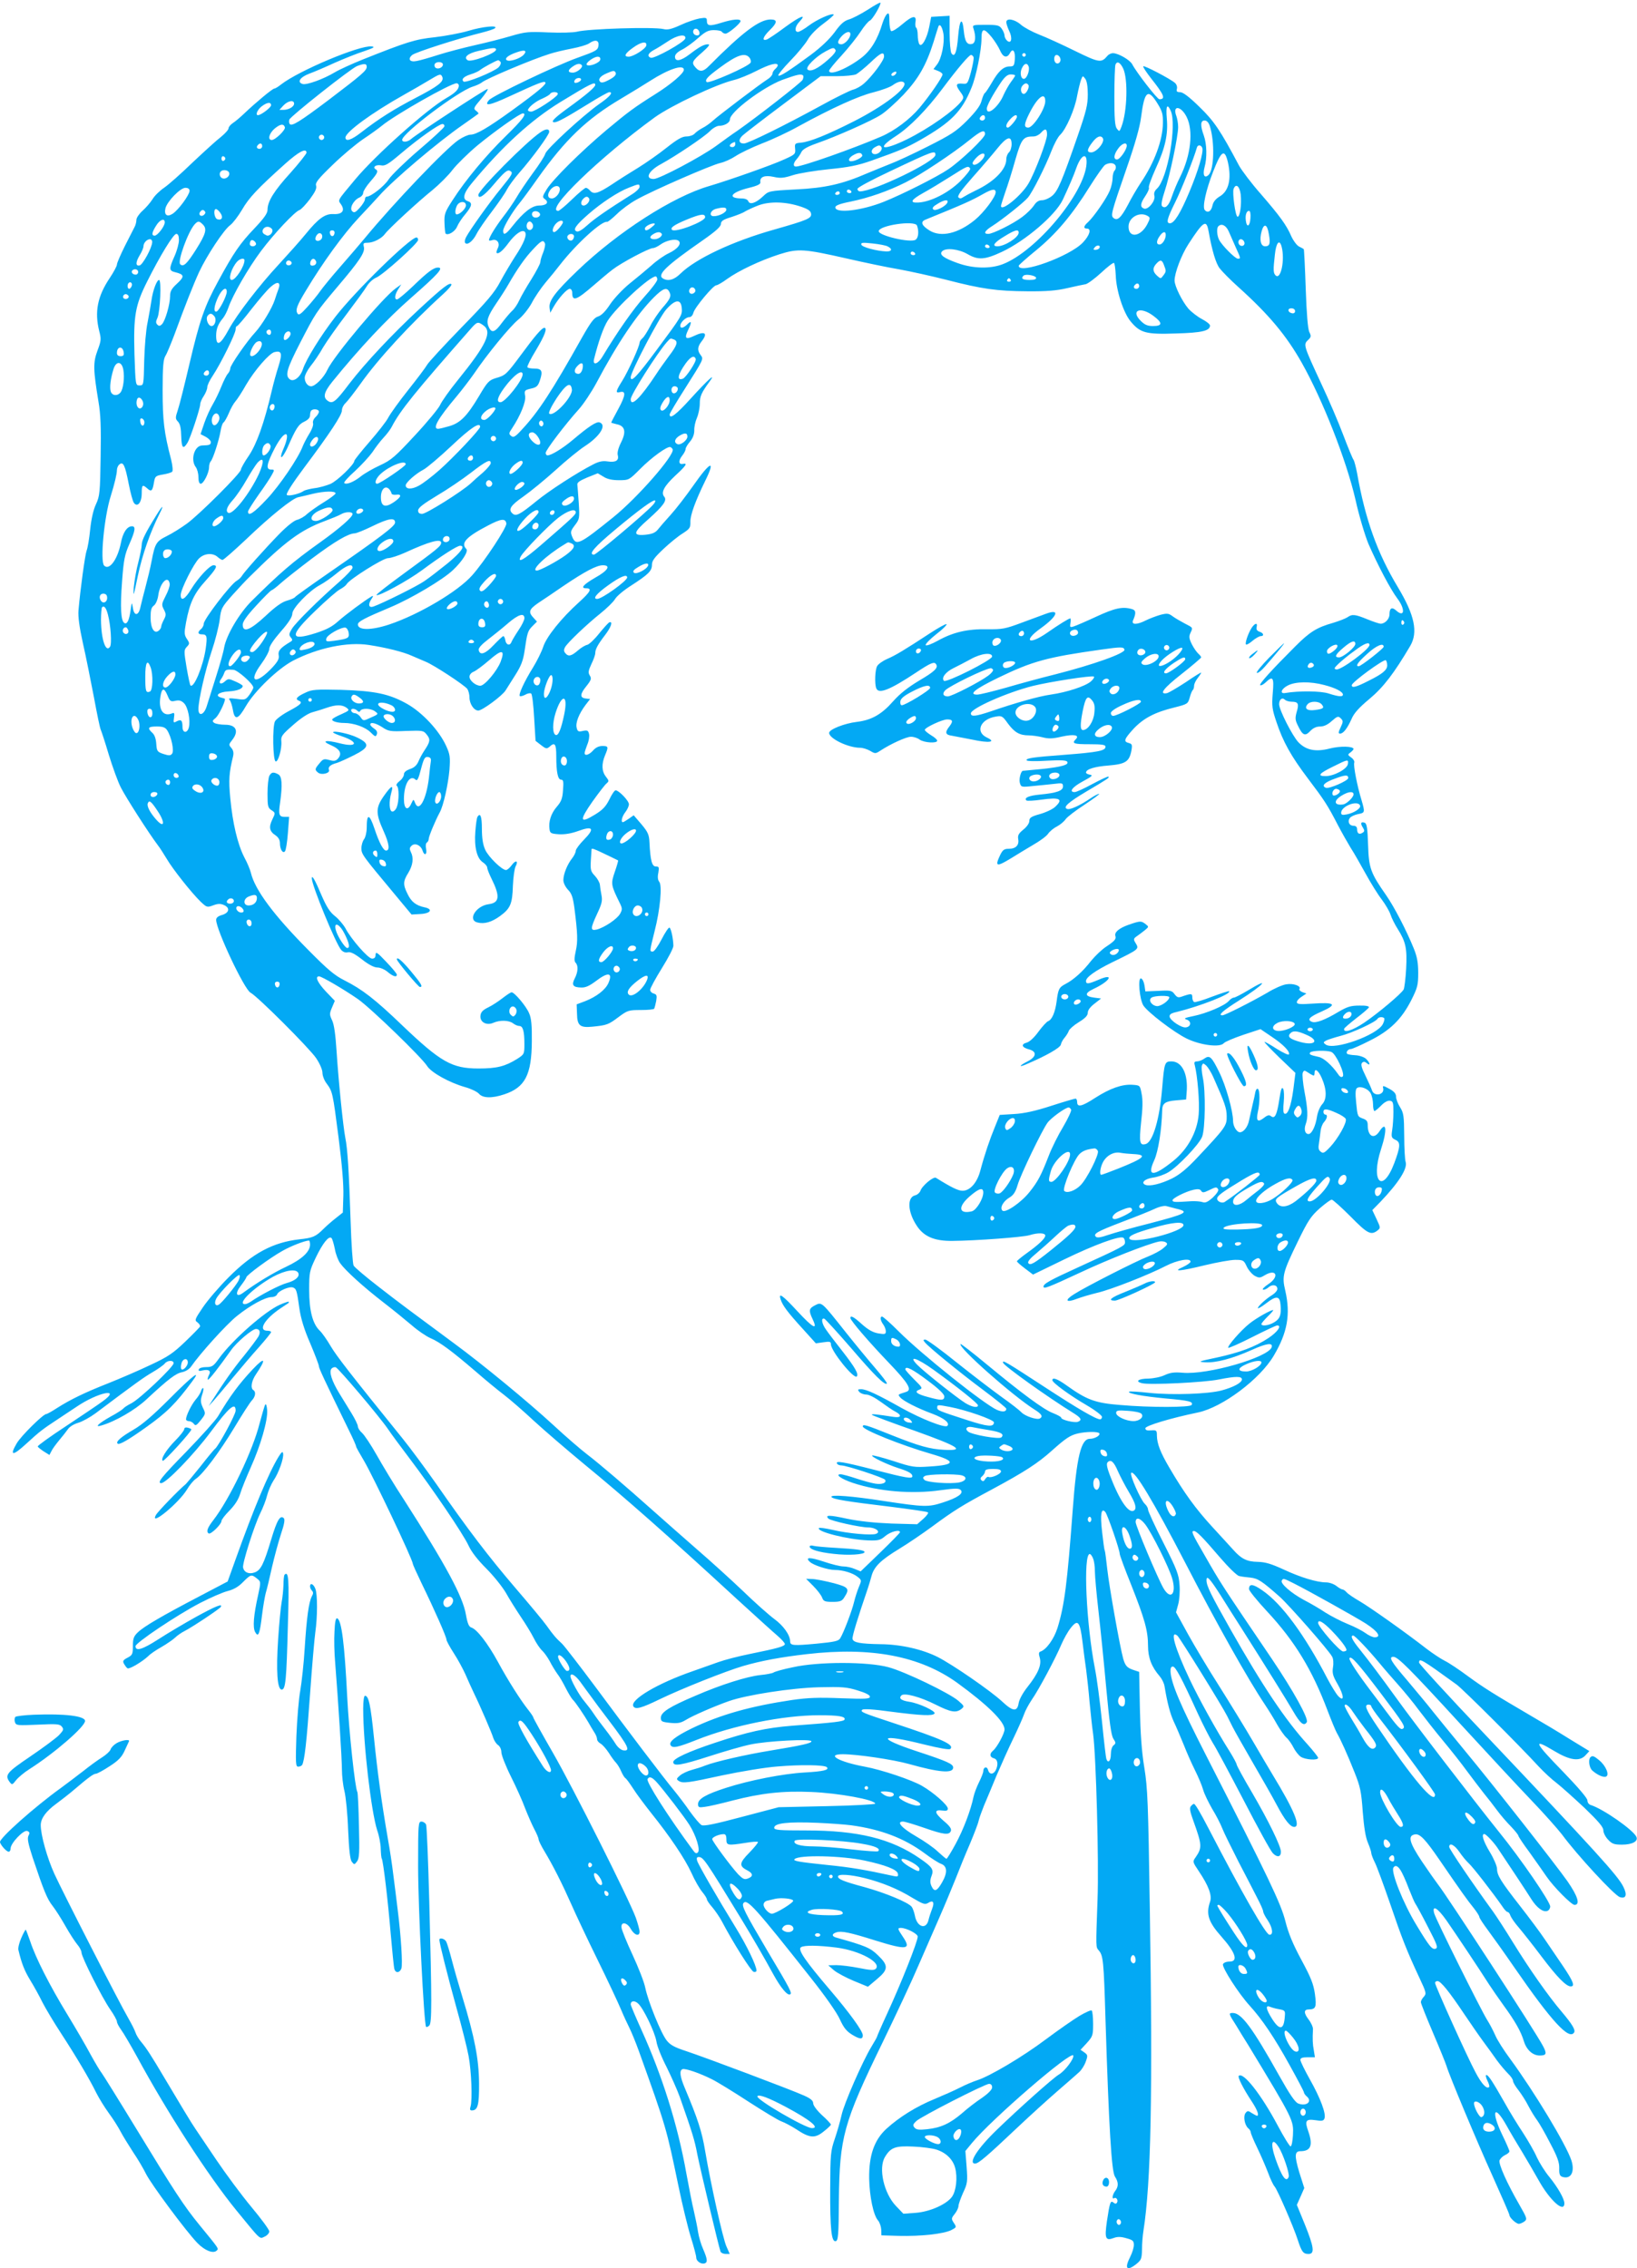 <?xml version="1.0" standalone="no"?>
<!DOCTYPE svg PUBLIC "-//W3C//DTD SVG 20010904//EN"
 "http://www.w3.org/TR/2001/REC-SVG-20010904/DTD/svg10.dtd">
<svg version="1.0" xmlns="http://www.w3.org/2000/svg"
 width="924pt" height="1280pt" viewBox="0 0 924 1280"
 preserveAspectRatio="xMidYMid meet">
<g transform="translate(0,1280) scale(0.1,-0.1)"
fill="#03a9f4" stroke="none">
<path d="M4896 12744 c-38 -24 -86 -49 -105 -54 -27 -8 -47 -26 -80 -72 -29
-39 -76 -84 -135 -128 -125 -92 -175 -124 -183 -116 -3 3 27 41 69 84 41 42
85 96 98 119 14 25 49 61 87 89 35 26 61 49 59 52 -10 10 -95 -28 -140 -62
-26 -20 -54 -36 -62 -36 -21 0 -17 31 8 57 45 48 6 33 -79 -29 -48 -36 -96
-68 -105 -71 -30 -10 -21 16 17 53 43 42 45 60 5 60 -64 0 -159 -72 -350 -264
-30 -31 -51 -33 -73 -8 -25 28 -22 36 36 86 36 32 47 46 34 46 -23 0 -48 -13
-104 -56 -51 -39 -83 -44 -83 -14 0 13 14 27 40 40 22 11 62 40 90 65 42 37
58 45 90 45 21 0 42 -4 45 -10 3 -5 13 -10 20 -10 16 0 85 58 85 71 0 14 -43
11 -107 -9 -67 -21 -83 -19 -83 10 0 18 -4 20 -41 14 -22 -4 -71 -20 -107 -37
-50 -23 -74 -29 -97 -23 -56 13 -424 2 -489 -15 -22 -5 -92 -7 -160 -4 -111 5
-129 4 -211 -20 -50 -15 -141 -38 -204 -52 -62 -14 -155 -38 -205 -54 -50 -16
-105 -32 -123 -35 -40 -9 -54 11 -26 34 20 16 257 92 393 126 36 9 69 20 74
25 19 18 -71 9 -150 -15 -44 -13 -129 -29 -189 -36 -113 -12 -157 -26 -408
-126 -62 -25 -132 -57 -157 -72 -65 -39 -160 -73 -182 -66 -33 10 -15 38 37
58 28 10 93 38 145 62 52 23 127 53 165 65 55 19 64 24 43 27 -68 8 -412 -137
-512 -215 -16 -13 -33 -23 -38 -23 -10 0 -106 -80 -170 -141 -21 -20 -49 -44
-63 -53 -14 -9 -25 -23 -25 -30 0 -8 -19 -29 -42 -48 -24 -18 -95 -83 -160
-144 -64 -62 -136 -126 -161 -143 -25 -17 -55 -46 -66 -65 -12 -19 -37 -48
-56 -65 -19 -17 -35 -40 -35 -51 0 -11 -4 -28 -9 -38 -5 -9 -29 -58 -55 -108
-25 -50 -46 -98 -46 -107 0 -8 -18 -42 -40 -75 -70 -104 -87 -192 -60 -300 12
-46 11 -55 -10 -111 -25 -68 -24 -107 6 -289 12 -70 15 -144 12 -310 -3 -201
-5 -221 -26 -267 -15 -31 -27 -85 -33 -143 -5 -51 -14 -104 -20 -119 -9 -24
-36 -220 -46 -338 -3 -34 5 -95 25 -185 17 -74 44 -211 62 -304 17 -92 34
-176 39 -185 4 -9 25 -72 45 -140 21 -68 51 -152 68 -185 27 -54 159 -260 209
-326 11 -14 32 -47 49 -75 34 -59 143 -196 193 -244 34 -32 36 -33 71 -20 27
10 41 10 61 1 35 -16 29 -44 -13 -56 -21 -6 -32 -15 -32 -27 0 -56 159 -393
194 -411 40 -21 331 -312 370 -369 21 -31 36 -66 36 -83 0 -16 10 -43 23 -60
34 -46 35 -50 68 -306 20 -156 29 -267 27 -329 l-3 -94 -39 -31 c-22 -17 -54
-45 -71 -62 -43 -43 -60 -50 -135 -58 -149 -17 -264 -78 -400 -215 -53 -53
-118 -129 -145 -169 -46 -68 -48 -73 -30 -85 10 -8 16 -18 14 -23 -2 -5 -40
-44 -84 -86 -69 -66 -97 -85 -198 -132 -65 -31 -170 -76 -235 -102 -132 -52
-213 -91 -290 -140 -29 -19 -56 -34 -61 -34 -17 0 -143 -124 -167 -166 -42
-72 -22 -72 56 0 72 66 88 79 181 140 24 16 70 46 101 67 122 83 259 110 145
29 -23 -17 -115 -79 -204 -138 -90 -59 -162 -111 -160 -115 1 -4 17 -17 34
-28 l32 -20 12 23 c6 13 26 39 43 60 17 20 39 48 49 62 10 15 35 30 60 37 23
7 66 31 96 53 225 169 272 203 322 232 31 18 62 40 69 49 15 19 50 20 50 2 0
-21 -191 -202 -238 -226 -22 -11 -43 -25 -46 -30 -4 -5 -35 -26 -71 -45 -69
-39 -94 -63 -54 -51 78 22 192 88 255 147 126 117 166 147 201 154 20 4 41 17
51 31 51 74 200 239 259 286 76 61 160 107 197 107 13 0 27 7 30 15 7 20 70
47 90 39 19 -7 22 -18 36 -119 8 -55 26 -116 61 -196 27 -64 49 -122 49 -129
0 -11 25 -66 171 -365 22 -44 39 -83 39 -88 0 -4 20 -40 44 -80 50 -84 276
-559 276 -582 0 -4 22 -53 49 -109 76 -156 141 -304 141 -319 0 -7 19 -42 41
-76 23 -35 52 -89 66 -120 13 -31 35 -78 48 -106 38 -78 102 -227 110 -255 5
-14 16 -31 26 -38 11 -7 19 -25 19 -41 0 -15 24 -77 54 -137 30 -60 66 -140
80 -179 15 -38 38 -91 51 -116 14 -26 25 -52 25 -59 0 -7 15 -38 34 -69 48
-80 99 -181 150 -296 24 -55 91 -197 149 -315 58 -118 117 -244 132 -280 15
-36 37 -83 48 -105 11 -22 35 -80 53 -130 156 -434 155 -433 224 -764 21 -102
52 -230 69 -285 17 -54 31 -107 31 -117 0 -20 28 -39 48 -32 17 6 15 24 -9 80
-12 26 -25 71 -29 98 -4 28 -15 79 -23 115 -9 36 -28 133 -43 215 -48 271
-136 551 -254 811 -33 73 -60 137 -60 142 0 21 22 24 42 5 30 -27 94 -161 103
-213 3 -25 29 -90 57 -144 27 -55 61 -131 75 -170 72 -205 84 -244 99 -324 16
-81 121 -522 131 -549 3 -7 16 -13 29 -13 l23 0 -19 43 c-20 45 -88 350 -120
539 -18 109 -42 182 -114 353 -28 66 -33 101 -13 108 16 5 98 -23 167 -58 30
-15 123 -72 207 -127 84 -54 166 -104 184 -110 17 -6 55 -26 83 -44 76 -51
106 -53 155 -13 23 18 41 35 41 39 0 4 -22 28 -50 53 -29 27 -50 55 -50 67 0
15 -14 27 -52 44 -68 31 -557 215 -666 251 -64 21 -89 34 -109 60 -32 40 -105
220 -121 298 -6 31 -39 115 -72 186 -33 71 -61 140 -62 153 -4 35 31 30 52 -7
20 -36 50 -46 50 -16 0 11 -10 46 -21 78 -39 106 -355 735 -468 931 -61 106
-111 196 -111 200 0 4 -13 23 -28 42 -43 54 -114 165 -173 274 -56 102 -117
181 -148 191 -14 4 -22 22 -31 72 -17 103 -115 283 -349 648 -54 82 -123 197
-155 254 -32 57 -69 112 -82 124 -13 11 -24 28 -24 37 0 9 -16 42 -35 73 -19
31 -51 83 -70 114 -42 69 -59 121 -44 139 6 7 17 10 24 8 17 -7 249 -281 295
-349 18 -27 75 -104 125 -170 125 -165 297 -418 329 -486 16 -36 53 -83 100
-130 41 -41 91 -103 112 -139 20 -36 58 -96 84 -135 26 -38 59 -92 73 -120 13
-27 35 -59 47 -70 12 -11 31 -38 43 -60 11 -22 30 -53 42 -70 13 -16 34 -53
48 -81 15 -29 32 -58 40 -66 16 -15 64 -87 88 -128 9 -16 23 -40 32 -54 10
-14 17 -32 17 -40 0 -9 9 -20 20 -26 11 -6 32 -30 47 -53 14 -23 33 -48 41
-56 8 -9 21 -30 28 -47 8 -18 18 -35 24 -39 6 -3 25 -30 44 -59 18 -29 64 -90
101 -137 106 -132 191 -258 228 -339 18 -41 46 -89 60 -106 15 -18 27 -37 27
-43 0 -5 14 -26 31 -45 16 -19 40 -54 53 -78 64 -122 166 -283 180 -286 9 -2
16 1 16 7 0 28 -55 142 -118 244 -101 164 -209 351 -217 376 -4 14 -2 21 8 21
27 0 36 -14 242 -351 61 -100 131 -221 180 -311 42 -76 80 -122 95 -113 12 7
1 29 -125 240 -134 227 -152 262 -137 277 21 21 69 -32 377 -422 82 -103 150
-200 166 -237 22 -48 38 -67 71 -87 42 -25 58 -26 58 -2 0 24 -75 127 -185
256 -139 163 -184 228 -164 241 19 12 95 11 201 -2 130 -17 256 -85 221 -120
-9 -9 -31 -8 -95 5 -46 9 -103 16 -128 16 l-45 -1 32 -28 c18 -15 69 -42 112
-60 l80 -33 51 43 c65 54 66 77 5 135 -43 42 -70 53 -237 100 -24 7 -23 21 3
29 29 9 74 0 220 -46 180 -56 205 -52 154 23 -29 43 -30 48 -10 48 31 0 95
-33 95 -49 0 -28 -92 -260 -174 -438 -31 -67 -56 -125 -56 -128 0 -2 -14 -27
-31 -55 -50 -82 -156 -324 -169 -387 -7 -32 -24 -92 -38 -133 -24 -70 -25 -88
-26 -280 -1 -230 7 -303 31 -298 14 3 17 32 18 233 4 354 26 435 245 885 76
157 169 355 205 440 37 85 91 209 120 275 29 66 69 163 90 215 20 52 56 140
80 195 23 55 46 114 49 130 4 17 18 55 30 85 13 30 45 107 71 170 27 63 70
159 96 212 26 54 52 113 59 133 6 19 26 56 44 83 40 57 135 236 167 312 13 30
36 72 53 93 40 51 52 37 66 -78 6 -49 15 -121 21 -160 5 -38 14 -119 19 -180
6 -60 14 -141 20 -180 17 -127 33 -721 25 -935 -10 -279 -10 -267 7 -287 25
-30 28 -56 38 -393 19 -604 34 -854 53 -883 21 -32 21 -56 2 -81 -17 -22 -20
-50 -6 -41 12 7 24 -12 16 -25 -5 -8 -11 -8 -20 0 -17 14 -21 1 -37 -105 -14
-98 -8 -112 38 -95 21 8 40 8 71 -1 37 -10 43 -15 43 -38 0 -15 -9 -44 -20
-66 -35 -68 -20 -85 35 -41 27 22 30 30 31 83 0 32 4 78 8 103 43 275 53 772
36 1820 -9 597 -12 678 -31 795 -15 91 -22 192 -25 335 l-4 205 -27 9 c-41 13
-51 24 -63 65 -19 68 -79 406 -90 505 -6 54 -12 101 -14 105 -3 4 -9 51 -15
104 -12 102 -5 141 18 114 13 -16 81 -213 81 -235 0 -8 29 -87 65 -176 76
-192 95 -259 95 -344 0 -67 20 -119 66 -172 12 -14 24 -38 27 -55 16 -97 32
-156 52 -200 13 -27 38 -86 56 -130 17 -44 46 -109 64 -145 18 -36 39 -85 46
-110 7 -25 31 -73 51 -108 21 -34 47 -84 57 -110 10 -26 52 -110 91 -187 40
-77 88 -169 106 -205 19 -36 34 -70 34 -77 0 -7 11 -29 25 -49 29 -43 34 -87
9 -82 -21 4 -154 236 -339 593 -54 104 -79 145 -86 145 -4 0 -11 -6 -17 -13
-9 -10 -5 -31 14 -83 49 -136 50 -151 13 -205 -18 -25 -18 -26 17 -78 56 -83
77 -139 64 -174 -24 -69 -9 -114 65 -197 79 -89 96 -140 45 -140 -18 0 -33 -6
-37 -15 -6 -18 88 -165 151 -234 70 -77 139 -179 224 -333 45 -81 82 -151 82
-156 0 -5 7 -15 15 -22 35 -29 0 -59 -47 -41 -18 7 -48 51 -108 158 -151 270
-213 353 -261 353 -25 0 -25 -3 17 -68 19 -32 50 -82 69 -112 258 -426 257
-425 253 -510 -2 -33 -7 -61 -13 -63 -5 -1 -38 52 -73 118 -92 173 -195 305
-220 280 -7 -7 25 -71 74 -145 31 -47 43 -80 29 -80 -3 0 -16 7 -29 15 -20 14
-25 14 -35 1 -15 -18 -6 -69 15 -87 8 -6 14 -17 14 -23 0 -6 16 -45 36 -86 20
-41 47 -104 61 -140 13 -36 30 -72 38 -80 16 -19 106 -226 130 -300 22 -68 31
-80 61 -80 36 0 31 38 -21 167 l-45 110 21 47 21 48 -28 88 c-28 94 -27 120 6
120 59 0 72 33 45 111 -22 61 -15 72 40 64 37 -6 46 -4 51 10 10 26 -23 115
-83 221 -29 52 -53 101 -53 109 0 11 11 15 41 15 l41 0 -6 38 c-7 35 -8 67 -5
120 1 12 -11 38 -26 57 -27 36 -26 55 3 55 39 1 44 13 34 87 -8 56 -22 92 -76
192 -48 89 -74 151 -91 220 -26 100 -89 233 -448 936 -145 284 -195 402 -200
470 -1 21 3 30 13 30 15 0 47 -59 141 -265 29 -63 67 -137 84 -165 18 -27 96
-174 175 -325 78 -151 152 -286 165 -299 25 -25 45 -21 45 9 0 31 -69 173
-163 334 -48 81 -87 153 -87 159 0 5 -17 37 -38 71 -75 118 -175 299 -227 409
-84 177 -114 283 -69 246 13 -11 252 -396 280 -452 6 -12 20 -40 31 -62 11
-22 62 -112 113 -200 51 -88 113 -196 136 -240 46 -87 77 -125 99 -125 39 0 1
93 -122 295 -17 28 -66 111 -109 185 -43 74 -129 214 -190 311 -62 97 -142
231 -179 298 l-67 122 12 44 c7 24 11 74 8 110 -4 58 -13 84 -91 238 -48 94
-87 179 -87 188 0 9 -8 23 -18 32 -23 21 -87 165 -77 175 18 18 125 -160 306
-509 175 -339 352 -654 449 -799 20 -30 51 -80 68 -111 17 -30 41 -64 53 -75
12 -10 30 -36 40 -56 10 -20 29 -44 41 -52 25 -17 98 -22 98 -6 0 5 -27 39
-59 75 -126 138 -256 333 -434 647 -112 198 -137 248 -137 280 0 31 19 10 81
-87 30 -48 81 -129 114 -180 139 -219 255 -405 294 -472 40 -69 61 -87 77 -62
12 19 -75 176 -197 357 -286 422 -287 423 -383 591 -67 115 -74 131 -57 131
15 0 51 -37 146 -148 48 -56 97 -104 109 -106 11 -3 40 -7 64 -9 43 -5 64 -19
164 -107 53 -47 278 -303 297 -339 7 -11 9 -38 5 -60 -5 -33 -1 -49 26 -95 37
-65 39 -105 3 -67 -12 13 -38 56 -59 95 -129 249 -259 426 -369 501 -53 37
-75 39 -75 7 0 -9 47 -67 104 -128 155 -167 253 -328 340 -559 21 -55 44 -111
52 -125 22 -38 60 -122 100 -223 32 -80 38 -108 46 -222 7 -88 16 -144 29
-174 10 -24 19 -50 19 -58 0 -7 9 -31 20 -53 11 -21 49 -125 86 -232 67 -197
94 -266 166 -420 39 -83 40 -89 25 -106 -10 -10 -17 -24 -17 -31 0 -7 31 -85
69 -174 38 -89 72 -173 76 -187 16 -54 170 -422 260 -621 52 -116 95 -214 95
-220 0 -14 38 -49 53 -49 7 0 21 6 31 13 17 13 16 18 -27 93 -72 125 -119 231
-113 252 4 10 18 24 31 30 14 6 25 16 25 21 0 5 -18 47 -40 92 -66 137 -47
180 24 53 21 -38 62 -107 91 -154 28 -47 68 -115 88 -151 64 -116 147 -191
147 -133 0 25 -37 90 -85 149 -25 30 -56 80 -70 110 -13 31 -49 93 -78 138
-30 45 -76 120 -102 167 -70 123 -94 160 -105 160 -6 0 -3 -14 5 -31 9 -17 14
-34 10 -37 -13 -13 -42 17 -77 84 -44 81 -228 489 -228 504 0 5 6 10 14 10 18
0 65 -58 150 -185 37 -55 86 -126 109 -157 23 -31 58 -79 76 -105 19 -26 48
-60 63 -75 15 -14 28 -33 28 -41 0 -8 14 -32 31 -53 17 -22 42 -61 56 -89 14
-27 36 -63 49 -80 12 -16 46 -75 74 -130 41 -77 52 -109 51 -142 -1 -32 3 -43
18 -48 48 -15 71 28 51 92 -30 91 -209 387 -346 574 -35 47 -74 108 -85 135
-12 27 -32 65 -45 85 -36 58 -292 572 -299 602 -13 49 19 31 69 -40 49 -70
189 -280 241 -362 17 -26 53 -78 81 -117 66 -90 99 -149 115 -202 15 -50 50
-82 90 -82 38 0 42 10 17 56 -41 78 -541 846 -591 909 -13 17 -54 75 -91 130
-72 108 -82 147 -38 153 27 4 58 -29 135 -141 124 -181 162 -234 194 -273 18
-23 33 -46 33 -52 0 -6 22 -39 48 -74 26 -35 94 -130 151 -213 210 -304 308
-410 336 -365 9 14 -11 47 -71 118 -74 87 -181 239 -274 390 -43 70 -93 147
-111 172 -117 161 -249 355 -249 367 0 27 30 12 58 -29 16 -24 40 -52 52 -63
22 -19 141 -173 188 -241 12 -19 26 -34 31 -34 6 0 13 -9 16 -20 4 -11 25 -42
47 -67 22 -26 80 -99 128 -163 89 -118 140 -170 166 -170 25 0 15 27 -42 112
-31 46 -78 115 -104 153 -26 39 -88 122 -138 186 -111 142 -132 176 -132 212
0 15 -18 58 -40 94 -38 63 -50 103 -32 103 9 0 50 -43 73 -76 60 -89 171 -257
192 -291 31 -49 67 -76 91 -67 9 3 16 15 16 25 0 27 -165 268 -290 422 -132
164 -481 618 -577 752 -94 130 -152 207 -208 277 -43 53 -55 78 -37 78 10 0
83 -77 148 -155 27 -33 76 -89 108 -125 32 -36 84 -99 114 -140 31 -41 92
-119 136 -172 45 -54 105 -130 134 -170 30 -40 72 -96 95 -125 23 -28 58 -73
77 -99 19 -26 54 -67 78 -91 23 -24 42 -48 42 -52 0 -5 28 -47 63 -94 34 -48
78 -110 97 -138 39 -57 139 -158 157 -159 34 0 19 49 -40 134 -64 91 -421 546
-576 733 -75 91 -158 193 -186 228 -27 35 -92 112 -142 172 -92 107 -107 133
-78 133 25 0 92 -67 379 -380 149 -162 329 -356 400 -430 71 -74 148 -161 172
-192 86 -117 296 -344 327 -354 35 -11 43 12 20 58 -30 62 -153 197 -785 864
-203 213 -368 394 -368 401 0 28 12 21 211 -123 35 -25 352 -341 465 -464 28
-30 73 -72 100 -92 27 -21 97 -84 157 -140 80 -77 107 -109 107 -127 0 -14 12
-38 27 -53 22 -24 35 -28 78 -28 57 0 92 18 82 43 -15 38 -188 159 -259 181
-10 3 -18 14 -18 26 0 12 -52 73 -135 159 -166 170 -177 195 -53 120 88 -53
143 -61 176 -26 l23 25 -113 69 c-62 39 -156 95 -208 125 -220 129 -273 162
-362 227 -51 38 -111 78 -134 89 -22 11 -67 41 -100 66 -118 92 -320 235 -380
270 -33 19 -67 42 -74 51 -7 8 -17 15 -22 15 -5 0 -21 9 -35 20 -14 11 -40 20
-57 20 -52 0 -145 28 -241 73 -70 32 -103 42 -146 43 -60 1 -92 16 -138 68
-14 16 -68 74 -119 130 -92 100 -159 192 -242 334 -50 85 -69 134 -70 180 0
30 -2 32 -32 30 -24 -2 -33 1 -33 12 0 14 142 57 297 89 138 29 350 188 428
321 77 130 95 233 65 365 -20 83 -15 103 71 280 57 117 73 141 122 185 31 27
62 50 69 50 6 0 54 -43 106 -95 95 -97 115 -107 151 -80 19 15 19 16 -4 65
l-24 51 46 47 c103 108 154 188 142 225 -4 12 -8 78 -8 147 -1 111 -3 129 -23
161 -13 20 -23 47 -23 60 0 17 -11 30 -39 45 -33 18 -38 19 -34 4 10 -39 -51
-51 -63 -13 -3 10 -19 46 -36 81 -23 46 -28 66 -20 74 8 8 15 8 27 -2 22 -19
18 4 -5 25 -11 10 -38 19 -60 20 -22 1 -43 5 -46 8 -9 9 5 27 21 27 7 0 55 21
106 47 115 57 180 121 235 229 35 70 39 85 39 153 0 57 -6 91 -24 136 -41 102
-111 237 -157 303 -88 126 -98 153 -102 285 -3 91 -7 120 -19 124 -21 8 -26
-3 -11 -26 11 -18 11 -23 -2 -31 -18 -11 -30 -4 -30 21 0 12 -7 19 -20 19 -25
0 -36 25 -20 45 7 8 27 17 46 21 39 7 39 10 19 79 -24 77 -47 196 -41 211 3 7
-5 21 -17 29 -21 15 -21 17 -4 29 9 7 17 16 17 19 0 16 -75 18 -134 3 -81 -21
-135 -9 -178 36 -34 37 -108 182 -108 214 0 27 17 41 33 25 6 -6 23 -11 38
-11 37 0 42 -12 28 -58 -9 -33 -9 -45 6 -75 27 -57 41 -64 70 -33 16 17 34 26
56 26 21 0 43 10 66 31 32 28 37 29 51 15 14 -14 14 -19 -1 -51 -13 -27 -14
-35 -3 -35 18 0 40 28 64 81 14 34 42 65 102 115 79 66 139 145 230 299 45 77
25 173 -69 330 -117 194 -185 384 -231 645 -7 36 -16 70 -20 75 -5 6 -31 69
-58 140 -27 72 -82 200 -122 285 -102 220 -104 225 -78 250 19 18 20 23 8 47
-8 19 -15 101 -20 246 -4 119 -9 219 -11 221 -2 2 -14 9 -27 15 -13 7 -32 33
-43 57 -27 63 -64 114 -173 240 -53 60 -107 132 -122 159 -105 198 -141 252
-224 332 -58 57 -93 83 -109 83 -18 0 -22 4 -18 19 3 11 -2 26 -12 34 -27 23
-172 99 -178 93 -3 -3 17 -33 44 -68 74 -93 84 -118 47 -118 -12 0 -129 151
-153 197 -13 25 -79 63 -109 63 -11 0 -25 -7 -32 -16 -34 -40 -46 -38 -183 29
-73 36 -163 77 -202 92 -38 15 -85 40 -103 56 -35 31 -82 39 -82 14 0 -8 7
-30 16 -49 20 -40 13 -76 -11 -56 -8 7 -15 20 -15 29 0 9 -7 27 -16 39 -13 19
-24 22 -91 22 -74 0 -75 -1 -68 -22 15 -46 11 -82 -9 -86 -28 -6 -40 14 -46
74 -8 82 -24 66 -32 -32 -7 -89 -20 -122 -38 -94 -5 8 -10 59 -10 113 l0 98
-52 -3 -52 -3 -11 -56 c-13 -67 -43 -119 -56 -98 -5 8 -9 31 -9 51 0 20 -4 39
-9 42 -4 3 -6 16 -4 30 8 42 -16 39 -72 -9 -30 -26 -59 -44 -65 -40 -5 3 -10
29 -10 57 0 41 -3 48 -13 39 -8 -6 -19 -30 -26 -52 -27 -90 -64 -151 -115
-192 -80 -63 -186 -107 -186 -76 0 6 32 45 71 87 39 43 87 103 107 134 20 31
44 59 52 62 15 6 66 93 59 101 -3 2 -35 -16 -73 -41z m429 -134 c8 -50 -10
-141 -36 -174 l-20 -26 25 -10 c14 -5 26 -14 26 -20 0 -15 -70 -117 -130 -189
-54 -64 -140 -129 -217 -162 -158 -68 -442 -168 -480 -169 -18 0 -16 20 4 42
9 10 21 28 27 41 8 15 35 30 86 48 109 38 308 126 362 161 26 16 84 68 128
114 85 91 128 166 170 299 12 39 23 76 26 83 7 23 22 3 29 -38z m-1377 7 c2
-10 -3 -17 -12 -17 -18 0 -29 16 -21 31 9 14 29 6 33 -14z m1649 -26 c17 -21
38 -54 47 -74 17 -41 40 -48 57 -16 16 30 31 10 27 -37 -3 -35 -6 -39 -29 -39
-35 0 -64 -27 -101 -92 -17 -29 -34 -55 -39 -58 -5 -3 -13 -23 -19 -45 -7 -27
-32 -60 -81 -110 -62 -62 -90 -80 -223 -147 -83 -42 -178 -86 -211 -98 -33
-13 -91 -37 -130 -53 -140 -61 -238 -83 -403 -91 -152 -8 -154 -9 -185 -39
-40 -38 -75 -49 -83 -28 -4 10 -18 16 -38 16 -84 1 -60 35 42 60 49 12 66 21
64 32 -5 29 23 41 74 30 39 -9 58 -7 108 9 34 11 125 26 204 34 112 11 163 21
240 48 163 58 194 71 276 117 175 100 236 161 290 296 26 62 56 212 56 275 0
61 13 63 57 10z m-797 16 c0 -22 -31 -57 -51 -57 -25 0 -24 18 3 47 24 25 48
30 48 10z m-932 -24 c-4 -21 -175 -116 -195 -109 -22 9 -15 26 18 44 18 9 52
31 78 48 52 36 105 45 99 17z m-490 -40 c-3 -26 -12 -31 -118 -69 -119 -42
-480 -215 -500 -239 -31 -37 5 -30 115 21 163 75 195 88 203 79 9 -9 -39 -50
-188 -158 -137 -99 -202 -137 -235 -137 -12 0 -42 -13 -67 -30 -70 -47 -363
-353 -528 -553 -25 -30 -87 -103 -138 -161 -51 -58 -103 -122 -116 -141 -13
-19 -45 -58 -71 -87 -37 -41 -48 -49 -56 -37 -12 20 -4 44 49 131 95 158 209
315 297 409 50 53 102 109 116 125 79 89 333 304 472 400 45 32 84 59 87 62 3
2 -3 9 -13 17 -16 12 -14 17 28 66 25 30 42 55 37 57 -8 2 -400 -254 -432
-283 -19 -17 -50 -20 -50 -4 0 36 313 273 398 300 20 6 44 17 52 24 27 22 283
130 383 161 27 9 83 22 125 30 42 8 86 21 97 29 34 24 57 19 53 -12z m270 0
c-4 -19 -73 -63 -100 -63 -29 0 -21 18 24 50 46 34 81 40 76 13z m-848 -23 c0
-20 -139 -73 -160 -60 -26 16 0 39 62 53 77 18 98 20 98 7z m1916 -2 c5 -7
-11 -28 -41 -54 -58 -52 -101 -72 -117 -56 -13 13 46 72 102 102 42 23 47 23
56 8z m-1760 -27 c-20 -22 -80 -41 -95 -31 -16 9 8 29 56 45 45 16 60 10 39
-14z m2034 -10 c0 -22 -68 -113 -114 -153 -17 -15 -44 -30 -61 -34 -16 -4
-100 -45 -185 -92 -201 -110 -408 -212 -431 -212 -29 0 -33 21 -8 45 13 12
118 93 233 179 l208 156 90 0 c49 0 99 5 111 11 12 7 48 36 79 65 60 58 78 65
78 35z m800 9 c0 -5 -4 -10 -10 -10 -5 0 -10 5 -10 10 0 6 5 10 10 10 6 0 10
-4 10 -10z m-1560 -15 c7 -8 10 -21 7 -28 -8 -21 -237 -121 -248 -110 -12 12
4 30 75 82 96 71 141 86 166 56z m1265 3 c3 -7 -4 -44 -14 -83 -19 -69 -20
-70 -50 -67 -36 3 -39 -8 -10 -47 19 -26 20 -32 8 -49 -38 -53 -185 -157 -311
-219 -138 -67 -176 -55 -60 20 78 51 172 147 262 267 86 115 150 190 161 190
5 0 12 -6 14 -12z m489 -5 c8 -19 -8 -38 -23 -29 -16 10 -13 46 3 46 8 0 17
-8 20 -17z m-2596 -10 c-3 -18 -63 -41 -76 -29 -9 10 38 45 61 46 12 0 17 -6
15 -17z m-562 -14 c3 -6 -2 -19 -12 -29 -26 -25 -187 -91 -198 -80 -13 13 1
28 42 41 20 6 44 17 52 24 17 14 91 54 102 55 4 0 10 -5 14 -11z m-326 -13 c0
-18 -30 -30 -43 -17 -5 5 -6 14 -3 20 10 16 46 13 46 -3z m3839 -21 c29 -60
24 -243 -9 -330 -11 -29 -12 -29 -26 -11 -11 15 -14 57 -14 182 0 89 3 170 6
179 9 22 26 14 43 -20z m-4269 8 c0 -21 -28 -45 -215 -187 -163 -123 -210
-152 -220 -135 -4 5 -4 16 -2 24 8 20 347 288 382 302 42 16 55 15 55 -4z
m1213 10 c12 -11 -25 -43 -50 -43 -29 0 -30 14 -1 34 24 17 41 20 51 9z m1107
-2 c0 -5 -7 -14 -15 -21 -8 -7 -15 -19 -15 -26 0 -7 -12 -22 -27 -31 -47 -30
-276 -204 -308 -233 -16 -15 -44 -35 -61 -43 -17 -9 -36 -23 -43 -31 -8 -9
-28 -16 -46 -16 -24 0 -51 -15 -113 -64 -45 -36 -117 -86 -159 -112 -43 -26
-111 -69 -151 -96 -78 -51 -102 -57 -122 -33 -7 8 -17 15 -23 15 -6 0 -41 -29
-78 -65 -37 -36 -72 -65 -78 -65 -79 0 233 301 545 528 94 67 347 187 449 211
28 7 84 30 125 51 72 37 120 50 120 31z m1416 -6 c8 -21 -10 -70 -27 -70 -18
0 -24 38 -9 64 13 25 28 27 36 6z m-1946 -19 c0 -20 -73 -82 -159 -136 -124
-78 -157 -103 -278 -204 -146 -123 -301 -277 -337 -334 -25 -41 -26 -45 -10
-56 25 -19 8 -36 -34 -36 -40 -1 -86 -36 -151 -118 -35 -45 -51 -53 -51 -24 0
19 53 109 95 159 14 17 59 78 99 135 157 221 278 337 471 451 61 36 135 82
165 101 105 67 190 95 190 62z m-386 -14 c8 -13 -6 -28 -43 -46 -22 -12 -37
-14 -43 -8 -14 14 -1 32 36 48 37 16 43 17 50 6z m1578 -14 c-6 -6 -15 -8 -19
-4 -4 4 -1 11 7 16 19 12 27 3 12 -12z m-2555 -13 c9 -26 -23 -51 -150 -117
-123 -64 -209 -118 -308 -195 -56 -44 -89 -54 -89 -29 0 30 148 139 330 241
47 26 110 63 140 81 63 38 68 40 77 19z m2036 9 c3 -4 2 -15 -3 -25 -9 -16
-254 -207 -368 -287 -26 -17 -81 -57 -122 -87 -81 -59 -318 -185 -350 -185
-52 0 -30 46 41 84 84 46 242 152 275 185 16 17 40 31 53 31 31 0 61 18 61 36
0 42 185 181 295 223 83 30 107 36 118 25z m1197 0 c0 -3 -11 -20 -24 -37 -13
-18 -31 -50 -41 -72 -28 -68 -95 -123 -95 -78 0 17 34 80 82 151 21 30 36 42
53 42 14 0 25 -3 25 -6z m410 -107 c0 -59 -9 -95 -56 -231 -92 -266 -113 -313
-145 -341 -17 -14 -43 -25 -57 -25 -19 0 -33 -9 -47 -31 -11 -16 -41 -46 -66
-64 -52 -39 -165 -95 -191 -95 -30 0 -20 18 25 46 52 33 176 131 199 159 26
30 101 180 132 261 15 39 37 81 50 93 33 31 83 144 96 221 7 36 17 76 22 90 9
24 10 24 24 5 9 -12 14 -44 14 -88z m-2860 84 c0 -10 -30 -24 -37 -17 -3 3 -2
9 2 15 8 13 35 15 35 2z m1824 -19 c18 -29 -116 -131 -283 -216 -152 -77 -249
-116 -299 -121 -35 -3 -37 -5 -34 -34 3 -30 0 -33 -60 -60 -71 -33 -317 -119
-425 -151 -204 -59 -514 -258 -743 -477 -126 -121 -163 -170 -158 -210 l4 -28
19 34 c29 50 75 101 91 101 8 0 14 -10 14 -23 0 -50 23 -42 120 42 36 31 84
72 108 90 49 38 205 121 228 121 8 0 27 9 42 20 32 23 82 34 101 22 21 -15 -3
-47 -54 -71 -24 -11 -69 -42 -98 -69 -30 -26 -85 -72 -124 -103 -40 -33 -86
-82 -109 -116 -26 -40 -49 -63 -68 -69 -23 -7 -41 -31 -91 -119 -169 -302
-247 -421 -339 -519 -38 -42 -48 -47 -61 -36 -14 11 -13 16 6 44 47 71 79 150
73 182 -5 30 -4 32 33 41 32 7 40 14 51 48 17 51 10 65 -32 65 -19 0 -37 3
-39 8 -3 4 19 48 49 97 50 84 65 125 46 125 -13 0 -53 -46 -130 -151 -84 -113
-88 -117 -144 -133 -38 -12 -47 -21 -94 -101 -68 -114 -106 -152 -168 -170
-27 -8 -56 -15 -63 -15 -34 0 -2 57 106 185 29 35 72 91 95 124 75 111 204
268 250 306 27 21 60 63 78 96 17 33 52 84 77 114 25 29 63 76 83 102 92 118
236 249 265 241 4 -1 29 19 55 44 25 25 75 62 110 81 92 52 421 195 473 207
24 5 63 23 87 39 24 16 90 48 148 71 58 22 150 65 205 96 194 106 340 172 425
193 47 12 96 30 110 41 27 20 55 26 64 12z m-2514 -15 c0 -21 -21 -42 -70 -70
-110 -63 -401 -323 -513 -457 -109 -131 -100 -116 -81 -145 23 -35 4 -56 -45
-53 -47 2 -85 -26 -155 -112 -29 -36 -99 -114 -155 -175 -106 -114 -234 -280
-279 -363 -48 -89 -72 -101 -72 -36 0 37 11 66 39 99 9 11 23 38 30 59 24 70
113 224 184 319 75 100 192 224 218 232 9 3 35 31 58 61 30 41 40 61 35 77 -5
16 12 38 93 116 54 53 132 118 173 146 41 27 89 62 106 76 71 59 387 239 421
239 7 0 13 -6 13 -13z m770 4 c0 -13 -52 -57 -153 -130 -81 -59 -102 -81 -77
-81 17 0 66 27 186 101 61 38 116 69 123 69 25 0 3 -26 -58 -68 -92 -65 -295
-252 -303 -279 -3 -13 -35 -63 -71 -111 -35 -48 -76 -109 -92 -137 -16 -27
-50 -77 -76 -110 -42 -55 -79 -115 -79 -130 0 -4 8 -4 19 0 27 8 45 -18 31
-45 -6 -12 -9 -24 -7 -27 10 -9 35 12 66 54 38 52 78 80 93 65 15 -15 -4 -64
-56 -142 -23 -36 -60 -98 -82 -139 -32 -61 -72 -109 -220 -260 -99 -102 -187
-197 -194 -211 -7 -13 -55 -77 -106 -141 -51 -64 -101 -134 -112 -155 -11 -22
-59 -83 -106 -137 -47 -54 -86 -103 -86 -108 0 -20 -96 -113 -135 -130 -22 -9
-62 -21 -90 -24 -27 -4 -54 -11 -60 -15 -22 -17 -87 -32 -96 -23 -6 6 30 63
98 154 147 196 213 297 213 323 0 13 9 31 20 41 11 10 49 59 85 109 98 139
284 341 465 505 30 27 52 53 48 57 -11 11 -48 -17 -181 -140 -151 -140 -305
-304 -395 -421 -76 -101 -94 -115 -119 -99 -32 20 -26 49 23 110 154 190 308
354 444 473 154 135 186 171 153 171 -26 0 -57 -23 -144 -107 -42 -40 -82 -73
-88 -73 -16 0 -13 27 7 58 l17 27 -31 -22 c-71 -50 -350 -382 -386 -460 -20
-44 -69 -93 -92 -93 -19 0 -36 22 -36 48 0 14 15 43 33 66 19 23 51 70 71 106
21 35 81 120 133 188 52 69 104 140 115 159 11 18 35 40 53 47 39 17 235 193
235 212 0 8 -4 14 -9 14 -36 0 -348 -305 -459 -449 -82 -106 -164 -239 -182
-294 -15 -46 -53 -75 -75 -57 -27 22 -16 59 60 207 87 168 87 169 211 316 125
147 155 193 148 223 -5 21 -3 24 20 24 34 0 80 24 99 50 18 26 184 180 270
249 36 30 87 80 111 112 25 32 89 95 143 140 99 81 237 179 254 179 25 0 -1
-35 -94 -126 -113 -110 -228 -248 -302 -363 -44 -68 -48 -79 -46 -130 1 -30 4
-57 6 -59 13 -13 54 11 65 39 7 17 28 49 47 71 38 46 41 64 13 73 -32 10 -24
45 23 101 173 209 334 356 500 458 172 105 197 117 197 97z m2445 -1 c7 -12
-12 -50 -26 -50 -16 0 -22 29 -9 45 14 17 26 19 35 5z m-2657 -52 c-6 -18
-128 -98 -150 -98 -10 0 -18 4 -18 8 0 15 44 51 82 66 20 9 39 20 43 26 9 15
48 13 43 -2z m3386 -53 c26 -42 31 -60 30 -110 -1 -96 -48 -223 -124 -335 -20
-30 -54 -87 -74 -127 -39 -73 -59 -91 -81 -73 -17 14 -12 31 74 280 48 138 75
233 82 290 19 148 39 163 93 75z m-634 14 c0 -43 -68 -149 -96 -149 -26 0 -24
20 6 80 46 92 90 125 90 69z m-4240 -14 c0 -17 -30 -35 -61 -35 l-22 0 23 25
c26 27 60 33 60 10z m-130 -9 c0 -13 -57 -56 -74 -56 -16 0 -3 31 20 49 31 24
54 27 54 7z m5078 -31 c36 -79 -18 -386 -78 -440 -13 -12 -18 -25 -14 -40 7
-29 -36 -81 -59 -72 -23 9 -21 28 8 71 14 21 23 42 20 47 -4 5 14 53 38 107
55 119 71 195 63 284 -6 70 2 87 22 43z m90 -35 c39 -78 24 -216 -37 -339 -16
-31 -36 -80 -46 -109 -17 -53 -38 -73 -56 -55 -6 6 -1 36 15 84 29 87 76 310
76 362 0 20 -5 48 -10 62 -24 63 26 59 58 -5z m-1138 -5 c0 -8 -7 -15 -15 -15
-16 0 -20 12 -8 23 11 12 23 8 23 -8z m180 6 c0 -13 -40 -61 -51 -61 -16 0
-10 23 13 47 22 24 38 30 38 14z m1089 -53 c28 -89 24 -243 -6 -274 -24 -24
-36 -3 -24 42 15 53 13 131 -4 179 -21 57 -19 85 4 85 13 0 23 -11 30 -32z
m-5221 -6 c5 -15 -54 -72 -74 -72 -25 0 -15 38 17 65 32 26 50 28 57 7z m900
4 c-2 -7 -66 -67 -144 -133 -78 -67 -154 -141 -170 -165 -25 -39 -100 -98
-125 -98 -5 0 -9 -7 -9 -15 0 -8 -13 -29 -29 -47 -24 -27 -32 -31 -43 -20 -17
16 7 62 40 77 12 5 22 17 22 27 0 9 18 38 40 63 42 48 47 60 30 70 -19 12 2
27 30 22 23 -5 40 5 111 65 101 86 217 168 236 168 8 0 13 -6 11 -14z m3402
-46 c0 -33 -68 -213 -105 -276 -40 -68 -155 -162 -155 -126 0 4 11 39 24 77
14 39 40 121 57 183 35 120 44 132 103 132 13 0 31 9 41 20 25 28 35 25 35
-10z m-350 3 c0 -20 -135 -149 -207 -198 -63 -43 -262 -143 -365 -184 -125
-50 -273 -67 -273 -31 0 10 24 20 85 32 106 22 212 59 312 109 84 42 268 164
363 241 63 51 85 59 85 31z m-3730 -18 c0 -8 -7 -15 -15 -15 -8 0 -15 7 -15
15 0 8 7 15 15 15 8 0 15 -7 15 -15z m4395 -5 c13 -21 -35 -80 -66 -80 -26 0
-24 17 7 57 25 33 47 42 59 23z m-515 -34 c0 -18 -7 -39 -15 -46 -8 -7 -15
-24 -15 -39 0 -57 -68 -127 -175 -177 -27 -13 -58 -30 -67 -36 -13 -9 -20 -10
-28 -2 -8 8 15 40 82 116 51 57 113 130 138 161 53 66 80 74 80 23z m-1560 -1
c0 -8 -7 -15 -15 -15 -26 0 -18 20 13 29 1 1 2 -6 2 -14z m-2670 -10 c0 -8 -7
-15 -15 -15 -16 0 -20 12 -8 23 11 12 23 8 23 -8z m4880 3 c0 -23 -39 -78 -55
-78 -21 0 -19 27 6 61 21 30 49 39 49 17z m-1385 -8 c9 -15 -14 -40 -36 -40
-24 0 -25 26 -1 39 22 13 29 13 37 1z m1811 -4 c9 -23 -23 -131 -73 -250 -50
-119 -85 -176 -109 -176 -23 0 -17 25 29 118 35 70 107 251 123 310 5 16 23
15 30 -2z m-5056 -28 c-1 -7 -41 -58 -90 -113 -94 -103 -130 -162 -130 -209 0
-20 -19 -47 -74 -105 -82 -86 -117 -137 -204 -297 -78 -143 -104 -218 -163
-469 -27 -115 -56 -232 -65 -258 -15 -45 -15 -50 1 -67 12 -13 17 -38 18 -83
2 -66 11 -75 35 -36 16 25 72 195 72 217 0 10 9 31 20 47 11 17 20 39 20 50 0
11 14 40 31 65 43 64 129 237 129 261 0 10 3 19 8 19 4 0 41 43 81 95 41 52
89 109 109 126 38 34 59 28 44 -12 -5 -13 -15 -41 -21 -61 -15 -47 -73 -143
-110 -183 -46 -49 -141 -186 -141 -203 0 -8 -6 -23 -14 -31 -8 -9 -24 -41 -36
-71 -12 -30 -33 -75 -48 -100 -15 -25 -37 -73 -49 -108 l-21 -62 29 -15 c16
-9 29 -22 29 -30 0 -15 -7 -18 -50 -19 -43 -2 -66 -81 -35 -122 8 -10 15 -36
15 -56 0 -25 5 -38 13 -38 16 0 47 62 47 93 0 13 4 27 9 33 13 12 47 119 56
171 4 24 11 46 17 49 5 3 19 27 30 53 10 25 27 55 37 66 10 11 38 54 61 95 47
80 129 175 159 183 41 10 46 -7 23 -80 -12 -37 -29 -99 -38 -138 -43 -184 -85
-300 -129 -366 -25 -36 -45 -72 -45 -79 0 -20 -236 -255 -305 -305 -33 -24
-84 -56 -113 -70 -60 -30 -67 -41 -86 -140 -7 -38 -23 -104 -34 -145 -11 -41
-24 -93 -29 -115 -10 -51 -36 -54 -43 -5 -6 34 -6 34 -13 -15 -8 -57 -20 -80
-35 -71 -20 12 -24 91 -13 234 9 123 15 152 41 211 34 77 37 101 15 101 -28 0
-52 -36 -63 -96 -19 -92 -65 -155 -94 -126 -24 24 0 275 37 392 22 71 35 126
35 147 0 11 6 26 14 32 21 18 32 -4 52 -107 10 -51 23 -101 30 -110 20 -27 44
2 44 54 0 48 4 52 32 27 22 -20 29 -14 37 34 6 35 9 38 50 45 25 4 48 11 53
16 5 5 2 35 -6 68 -40 153 -48 221 -48 391 0 136 4 176 16 195 8 12 30 66 50
118 60 164 107 283 140 355 44 94 140 239 175 264 15 11 45 50 67 87 39 68 88
120 243 259 78 70 121 92 121 63z m3137 -14 c4 -11 -39 -34 -63 -34 -22 0 -12
23 17 37 26 14 41 13 46 -3z m413 2 c0 -38 -348 -206 -426 -206 -8 0 -14 6
-14 14 0 8 77 49 183 99 247 117 257 120 257 93z m260 -31 c-24 -26 -50 -33
-50 -15 0 6 12 22 27 36 36 33 57 15 23 -21z m1391 -11 c21 -94 5 -163 -47
-193 -23 -14 -36 -31 -40 -50 -7 -34 -27 -46 -44 -26 -14 17 7 112 47 215 47
121 65 133 84 54z m-5659 21 c0 -5 -5 -11 -11 -13 -6 -2 -11 4 -11 13 0 9 5
15 11 13 6 -2 11 -8 11 -13z m4861 -28 c-10 -167 -285 -496 -473 -568 -71 -27
-167 -25 -254 6 -79 28 -107 48 -88 67 21 21 94 13 145 -17 59 -34 97 -31 193
14 132 62 302 207 343 294 36 77 63 140 77 181 27 74 61 88 57 23z m164 -13
c3 -8 1 -20 -6 -27 -6 -6 -11 -25 -11 -43 0 -17 -7 -49 -16 -70 -18 -44 -91
-149 -123 -178 -25 -22 -27 -36 -6 -36 27 0 16 -38 -23 -79 -74 -78 -362 -182
-362 -131 0 4 45 44 99 88 113 93 202 198 302 359 39 62 78 117 87 123 25 14
52 12 59 -6z m-821 -15 c3 -6 -22 -38 -57 -73 -67 -65 -165 -115 -235 -119
-52 -3 -43 15 27 54 35 19 104 61 153 92 96 61 101 63 112 46z m-4183 -23 c7
-19 -18 -40 -38 -32 -15 6 -20 28 -8 39 12 12 41 7 46 -7z m2317 -81 c0 -8
-19 -27 -42 -41 -140 -88 -215 -140 -254 -176 -28 -25 -49 -38 -59 -34 -23 9
-6 34 67 98 75 65 166 125 228 149 56 22 60 23 60 4z m-450 -14 c0 -23 -25
-51 -45 -51 -23 0 -28 20 -11 45 20 30 56 34 56 6z m3843 -28 c6 -57 -4 -129
-18 -126 -12 3 -30 135 -22 157 13 33 34 16 40 -31z m-5933 20 c-1 -24 -63
-108 -95 -129 -32 -21 -50 -7 -41 31 10 39 84 115 112 115 16 0 24 -6 24 -17z
m3735 -3 c3 -5 -1 -10 -9 -10 -9 0 -16 5 -16 10 0 6 4 10 9 10 6 0 13 -4 16
-10z m815 -5 c0 -26 -66 -114 -117 -156 -94 -77 -191 -100 -256 -60 -45 28
-53 49 -24 61 216 88 259 107 326 145 51 29 71 31 71 10z m-880 -5 c0 -5 -7
-10 -16 -10 -8 0 -12 5 -9 10 3 6 10 10 16 10 5 0 9 -4 9 -10z m-1415 -30 c8
-13 -13 -40 -31 -40 -17 0 -18 22 -2 38 15 15 25 15 33 2z m2023 -22 c-8 -22
-68 -52 -80 -40 -8 8 -1 17 23 31 38 24 63 27 57 9z m-2718 -17 c0 -18 -34
-51 -52 -51 -11 0 -10 28 2 51 14 25 50 25 50 0z m1890 -7 c41 -14 56 -24 58
-40 4 -26 -20 -36 -206 -89 -238 -67 -445 -165 -531 -249 -36 -36 -71 -45
-100 -27 -33 21 19 71 226 215 73 51 102 77 102 92 1 17 13 25 59 39 31 10 67
24 78 32 12 7 46 23 75 34 65 24 155 21 239 -7z m-420 -17 c0 -16 -41 -37 -71
-37 -29 0 -20 32 11 41 41 11 60 10 60 -4z m-2947 -28 c-17 -17 -37 -1 -22 17
8 10 15 12 23 4 7 -7 7 -13 -1 -21z m91 9 c18 -25 7 -44 -18 -35 -17 7 -23 57
-7 57 6 0 17 -10 25 -22z m1804 -5 c5 -17 -26 -29 -40 -15 -6 6 -7 15 -3 22 9
14 37 9 43 -7z m4010 -25 c-3 -47 -21 -55 -26 -12 -4 31 4 54 18 54 7 0 10
-17 8 -42z m-3078 6 c0 -24 -169 -89 -187 -71 -11 12 12 28 84 58 78 32 103
35 103 13z m2500 6 c13 -8 12 -14 -5 -47 -38 -71 -105 -78 -105 -12 0 53 65
88 110 59z m-5550 -35 c0 -22 -41 -75 -57 -75 -19 0 -16 18 8 56 21 35 49 45
49 19z m2244 -8 c-13 -22 -37 -47 -46 -47 -15 0 -8 30 12 50 21 21 46 18 34
-3z m-2030 -3 c26 -25 19 -52 -36 -140 -53 -84 -73 -103 -91 -85 -16 16 44
182 81 224 19 21 26 21 46 1z m1863 0 c8 -21 -13 -42 -28 -27 -13 13 -5 43 11
43 6 0 13 -7 17 -16z m674 -14 c-25 -22 -41 -26 -41 -10 0 11 30 29 50 29 10
0 8 -6 -9 -19z m1495 7 c12 -32 8 -70 -8 -80 -29 -19 -208 23 -208 48 0 33
204 63 216 32z m1646 -33 c19 -107 41 -182 63 -209 13 -17 60 -65 106 -106
172 -155 270 -273 356 -425 119 -211 252 -549 304 -774 20 -91 54 -203 73
-249 52 -119 125 -258 163 -308 47 -62 41 -112 -8 -67 -23 20 -36 12 -36 -23
0 -26 -25 -53 -50 -53 -7 0 -41 11 -75 25 -71 29 -86 30 -113 11 -11 -7 -47
-21 -80 -31 -92 -26 -131 -50 -214 -133 -131 -131 -205 -212 -198 -219 4 -3
17 3 30 15 42 40 49 30 41 -60 -6 -74 -3 -92 21 -163 37 -111 82 -192 178
-319 93 -123 110 -149 168 -261 23 -44 56 -102 73 -130 18 -27 55 -93 84 -145
29 -53 70 -119 91 -146 21 -28 44 -67 50 -86 6 -19 24 -55 40 -80 46 -73 54
-110 48 -225 -3 -56 -10 -109 -14 -117 -14 -25 -144 -134 -222 -187 -67 -45
-119 -61 -114 -35 0 4 32 31 69 60 37 28 69 56 71 61 2 7 -19 11 -54 10 -48 0
-68 -6 -119 -36 -75 -45 -126 -64 -148 -56 -31 12 -16 28 55 59 90 40 74 53
-53 44 -71 -5 -88 -3 -88 8 0 8 12 22 27 31 l27 18 -23 8 c-12 5 -20 13 -16
18 10 17 -35 33 -75 26 -21 -3 -69 -24 -106 -47 -86 -50 -240 -128 -254 -128
-27 0 -1 24 94 84 142 90 181 136 49 56 -37 -22 -72 -40 -78 -40 -7 0 -20 -8
-29 -19 -24 -27 -126 -70 -199 -85 -50 -10 -58 -14 -39 -20 28 -9 26 -40 -4
-44 -24 -4 -88 38 -92 60 -2 13 8 20 40 27 131 32 310 102 296 117 -3 2 -46
-12 -97 -31 -51 -20 -96 -33 -101 -30 -6 4 -10 15 -10 26 0 22 -5 23 -50 8
-29 -11 -34 -10 -50 10 -15 21 -23 23 -91 19 l-74 -3 -5 34 c-3 19 -11 36 -19
39 -20 7 -9 -119 13 -153 26 -39 171 -150 244 -186 78 -38 189 -52 210 -26 7
8 57 29 110 47 l97 32 62 -42 c65 -43 107 -86 98 -101 -3 -4 -33 10 -67 31
-34 22 -65 40 -70 40 -5 0 33 -39 83 -88 l91 -87 -12 -95 c-13 -95 -32 -146
-51 -134 -6 3 -7 29 -3 64 3 32 2 65 -3 75 -8 13 -13 -1 -22 -60 -13 -86 -25
-112 -47 -94 -10 8 -20 6 -40 -10 -35 -27 -45 -17 -34 34 12 53 12 122 0 130
-5 3 -11 -4 -14 -17 -2 -13 -9 -45 -16 -73 -6 -27 -15 -68 -20 -89 -7 -36 -31
-66 -51 -66 -18 0 -39 34 -39 64 0 55 -40 198 -77 273 -44 90 -55 100 -85 79
-12 -9 -31 -16 -41 -16 -15 0 -18 -5 -13 -22 15 -58 28 -210 22 -276 -8 -100
-62 -198 -144 -264 -113 -91 -150 -89 -107 4 23 50 42 172 45 283 1 38 17 50
77 55 l58 5 3 40 c9 104 -26 175 -86 175 -38 0 -40 -7 -52 -149 -14 -174 -52
-304 -92 -317 -35 -11 -39 8 -27 123 9 75 10 127 3 159 -9 49 -9 49 -52 52
-58 4 -126 -20 -209 -73 -75 -49 -103 -56 -103 -25 0 11 -4 20 -9 20 -5 0 -67
-18 -138 -41 -89 -29 -153 -43 -209 -46 l-81 -5 -27 -67 c-30 -73 -58 -155
-82 -245 -18 -70 -58 -116 -101 -116 -24 0 -62 18 -150 73 -14 9 -79 -45 -88
-74 -4 -10 -17 -22 -30 -25 -46 -11 -42 -94 10 -172 40 -61 100 -86 200 -85
134 1 398 21 435 32 48 15 90 14 90 -2 0 -16 -37 -51 -107 -101 -29 -21 -53
-41 -53 -44 0 -4 21 -22 46 -41 l45 -34 177 86 c171 83 312 134 332 122 6 -3
10 -15 10 -25 0 -20 -6 -24 -260 -140 -167 -76 -200 -95 -200 -111 0 -15 26
-5 213 82 149 70 367 156 437 172 14 3 32 2 40 -4 13 -8 10 -14 -15 -34 -16
-14 -55 -34 -85 -46 -61 -23 -351 -170 -418 -213 -55 -34 -46 -50 16 -26 26
10 78 25 115 34 78 18 289 101 388 152 64 33 139 46 139 24 0 -6 -19 -19 -42
-30 -65 -28 -19 -25 124 10 67 16 144 30 170 30 45 0 49 -2 65 -37 10 -21 30
-44 45 -53 25 -13 30 -13 58 4 65 38 83 -9 19 -51 -23 -15 -36 -29 -30 -31 7
-2 21 4 31 13 21 19 50 14 50 -9 0 -9 -12 -23 -27 -33 -37 -22 -83 -65 -83
-75 0 -5 21 7 47 27 58 45 77 42 81 -9 5 -57 -3 -79 -37 -99 -30 -18 -71 -23
-71 -9 0 4 16 23 35 42 19 18 33 35 32 36 -6 6 -96 -44 -135 -76 -48 -38 -127
-129 -119 -136 3 -3 64 24 135 60 71 36 135 66 141 66 28 0 2 -37 -49 -71 -75
-50 -165 -83 -295 -111 -100 -21 -106 -23 -63 -26 61 -4 152 20 262 69 84 38
122 44 114 16 -20 -58 -362 -157 -503 -144 -47 4 -69 1 -100 -13 -23 -11 -62
-19 -92 -20 -57 0 -79 -16 -37 -26 42 -11 351 4 434 21 96 19 130 19 130 0 0
-18 -48 -44 -115 -62 -75 -20 -275 -27 -404 -14 -62 7 -116 10 -118 7 -10 -10
78 -26 204 -38 136 -12 160 -18 149 -37 -9 -14 -233 -15 -403 0 -141 11 -189
29 -302 110 -53 38 -81 48 -81 30 0 -14 97 -85 193 -141 48 -28 87 -58 87 -66
0 -8 -5 -14 -10 -14 -23 0 -125 59 -310 180 -224 146 -244 158 -238 139 6 -18
249 -192 396 -283 45 -28 51 -40 26 -50 -19 -7 -94 11 -94 23 0 5 -21 16 -46
26 -53 20 -175 110 -379 279 -76 63 -141 113 -143 111 -17 -17 293 -291 416
-369 42 -26 50 -40 32 -51 -16 -10 -85 13 -105 35 -10 11 -60 50 -111 86 -50
36 -164 123 -253 194 -89 72 -169 130 -178 130 -13 0 -13 -3 -2 -16 24 -29
193 -167 327 -267 72 -54 132 -102 132 -107 0 -18 -20 -20 -52 -7 -71 31 -423
311 -556 444 -46 46 -88 83 -93 83 -13 0 -10 -22 6 -44 8 -11 15 -28 15 -39 0
-17 -5 -18 -42 -12 -30 5 -57 20 -92 51 -46 42 -66 53 -66 36 0 -14 105 -136
220 -256 107 -112 130 -150 95 -161 -49 -16 -48 -14 -34 -31 17 -20 96 -61
183 -93 66 -25 99 -52 83 -68 -14 -13 -146 39 -256 100 -139 78 -201 107 -230
107 -20 0 -21 -2 -11 -15 7 -8 25 -15 39 -15 16 0 49 -17 82 -41 30 -22 66
-47 82 -55 40 -21 34 -37 -10 -30 -96 15 -127 18 -121 11 3 -3 111 -44 240
-89 251 -90 289 -114 168 -108 -81 4 -142 21 -295 82 -149 60 -165 64 -165 50
0 -19 217 -106 386 -155 142 -41 140 -62 -7 -71 -89 -6 -100 -4 -207 31 -63
20 -116 34 -119 31 -7 -7 82 -50 147 -71 58 -18 80 -31 80 -46 0 -16 -36 -10
-214 36 -179 46 -222 53 -211 35 3 -6 14 -10 24 -10 29 0 239 -69 247 -81 10
-17 -16 -28 -55 -22 -20 3 -68 16 -107 29 -39 13 -79 24 -89 24 -34 0 4 -27
70 -49 146 -48 331 -64 493 -41 82 11 104 12 115 1 18 -19 -18 -44 -103 -71
-80 -26 -105 -25 -330 9 -179 28 -305 38 -297 23 9 -13 82 -25 340 -56 110
-14 202 -27 205 -31 4 -4 -8 -20 -27 -37 l-34 -30 -146 4 c-96 4 -181 13 -249
27 -100 22 -127 22 -106 1 13 -13 179 -50 225 -50 42 0 73 -25 44 -36 -24 -10
-160 2 -244 22 -40 9 -75 14 -78 11 -19 -20 165 -66 277 -70 59 -2 70 1 99 26
30 24 81 37 81 20 0 -4 -50 -55 -111 -114 l-111 -107 -34 14 c-18 8 -47 14
-64 14 -17 0 -66 12 -110 27 -78 26 -108 26 -79 -1 19 -19 103 -46 142 -46 45
0 101 -17 128 -39 23 -18 23 -20 7 -57 -9 -22 -21 -59 -27 -84 -11 -48 -58
-172 -78 -205 -9 -16 -30 -21 -134 -31 -131 -12 -149 -11 -149 13 0 35 -37 88
-89 126 -31 23 -110 93 -176 157 -66 63 -185 171 -265 240 -79 69 -189 166
-244 215 -149 133 -303 265 -374 319 -34 26 -120 100 -190 165 -139 128 -397
341 -559 460 -253 187 -306 226 -428 321 -71 55 -134 108 -139 118 -5 9 -13
123 -17 252 -9 277 -17 408 -30 470 -12 62 -38 315 -49 486 -6 94 -14 152 -25
175 -15 32 -16 38 -1 73 l16 38 -50 52 c-47 50 -64 86 -39 86 15 0 141 -74
219 -128 73 -51 361 -330 391 -378 23 -37 126 -94 214 -119 33 -9 68 -26 78
-37 22 -26 74 -27 143 -4 118 39 155 110 156 301 1 87 -3 130 -15 156 -16 40
-83 119 -99 119 -6 0 -28 -15 -50 -32 -23 -18 -59 -42 -82 -53 -31 -15 -42
-27 -44 -47 -4 -37 35 -57 73 -40 36 16 87 15 111 -3 10 -8 26 -15 35 -15 21
0 29 -29 29 -102 0 -57 -1 -58 -41 -84 -68 -42 -114 -54 -218 -54 -150 0 -213
36 -430 243 -155 149 -227 204 -326 254 -56 28 -95 61 -200 167 -200 201 -306
344 -329 441 -4 17 -20 56 -37 87 -38 74 -66 194 -79 333 -10 103 -7 145 16
238 4 19 1 33 -10 46 -15 17 -15 20 4 44 40 50 24 87 -39 87 -25 0 -53 5 -61
10 -13 9 -12 13 8 29 17 15 52 86 52 106 0 2 -9 5 -21 8 -40 11 -14 32 41 35
50 3 80 15 80 31 0 4 -18 15 -41 25 -38 17 -41 17 -60 0 -23 -21 -39 -10 -21
14 7 9 15 25 18 35 7 18 14 20 52 17 24 -2 112 -80 112 -100 0 -6 -10 -24 -22
-41 -22 -29 -25 -30 -73 -23 -41 5 -48 4 -38 -7 6 -8 14 -33 18 -57 10 -59 30
-52 73 23 50 86 181 212 267 257 140 72 307 107 428 88 97 -15 194 -39 242
-61 22 -10 57 -24 77 -33 44 -17 218 -131 236 -154 6 -9 12 -30 12 -47 0 -37
25 -75 50 -75 22 0 136 84 154 114 7 11 32 51 55 87 33 52 44 82 52 135 15
104 18 114 45 141 l25 25 -20 22 c-30 32 -25 47 27 83 26 17 90 60 142 96 123
83 188 117 223 117 47 0 29 -30 -43 -70 -67 -39 -86 -60 -51 -60 35 0 24 -20
-41 -79 -99 -89 -184 -195 -202 -252 -9 -27 -35 -80 -58 -117 -49 -79 -82
-151 -74 -160 3 -3 17 0 30 7 13 8 29 11 34 7 6 -3 13 -65 17 -136 l8 -131 31
-24 c27 -21 32 -22 47 -10 31 29 39 18 39 -54 0 -89 9 -131 27 -131 13 0 15
-11 11 -59 -3 -48 -10 -65 -36 -95 -31 -36 -47 -83 -40 -127 3 -21 9 -24 52
-27 33 -2 70 4 109 18 84 31 96 15 34 -48 -26 -26 -47 -55 -47 -63 0 -9 -9
-28 -20 -42 -28 -35 -50 -90 -50 -124 0 -15 11 -38 26 -54 21 -21 28 -43 36
-101 19 -147 20 -192 8 -245 -9 -40 -9 -58 -1 -66 16 -16 14 -53 -5 -89 -19
-37 -10 -50 37 -51 25 -1 47 10 82 36 69 53 97 49 72 -9 -16 -39 -68 -79 -132
-104 l-48 -18 2 -53 c1 -67 17 -80 87 -73 82 8 91 12 147 54 51 38 57 40 126
40 39 0 74 3 76 8 2 4 7 23 11 43 5 31 3 37 -14 42 -11 3 -20 12 -20 21 0 9
30 64 66 122 36 58 66 115 65 127 -1 41 -13 97 -22 102 -4 3 -24 -26 -44 -65
-20 -39 -42 -70 -50 -70 -19 0 -19 -2 10 115 31 120 44 258 26 279 -8 9 -10
28 -5 50 5 32 4 36 -14 36 -22 0 -31 34 -36 136 -2 44 -9 59 -46 103 l-43 50
-27 -19 c-16 -11 -31 -20 -34 -20 -13 0 -5 33 14 57 11 14 20 34 20 44 0 20
-56 78 -75 79 -6 0 -22 -23 -35 -51 -20 -40 -37 -59 -83 -87 -85 -52 -88 -33
-13 74 35 49 71 96 80 103 14 12 14 15 -4 38 -24 31 -25 71 -5 120 21 49 19
53 -15 53 -20 0 -38 -9 -52 -25 -22 -25 -48 -33 -48 -15 0 6 7 27 15 48 9 20
13 47 10 60 -5 20 -10 22 -35 17 -25 -6 -30 -3 -35 18 -7 28 12 77 49 127 l27
35 -25 3 c-34 4 -33 25 5 71 26 33 29 42 18 59 -10 16 -8 27 9 64 12 24 22 52
22 62 0 22 14 48 56 103 33 43 45 78 24 71 -5 -1 -31 -30 -58 -63 -26 -33 -57
-62 -67 -64 -11 -2 -35 -16 -53 -32 -37 -32 -54 -36 -71 -15 -9 10 -9 20 -2
33 14 26 125 131 200 191 35 28 72 64 82 80 9 17 50 51 91 77 99 64 118 83
118 118 0 22 14 41 65 89 35 33 84 73 109 88 40 26 44 32 43 67 0 38 28 115
83 228 62 125 30 113 -67 -26 -40 -57 -97 -131 -127 -164 -30 -33 -63 -71 -73
-84 -15 -18 -32 -25 -71 -29 -72 -6 -69 12 18 88 85 76 106 106 90 126 -21 24
-2 60 62 120 61 56 71 72 43 66 -24 -5 -27 17 -6 44 12 15 21 32 21 40 0 7 11
26 25 42 16 19 24 41 24 63 -1 19 6 51 15 71 9 21 16 57 16 80 0 41 9 62 57
127 38 53 -15 4 -106 -96 -85 -94 -121 -121 -121 -92 0 6 38 70 84 142 110
174 108 170 91 193 -20 26 -18 47 5 77 38 48 19 61 -45 30 -44 -21 -53 -12
-32 32 23 47 21 59 -3 35 -22 -22 -40 -26 -40 -8 0 18 31 48 50 48 11 0 20 10
24 25 7 29 112 155 129 155 7 0 35 16 62 36 64 46 186 104 295 139 105 33 138
31 380 -24 96 -22 229 -50 295 -61 66 -12 188 -39 270 -60 198 -51 281 -63
455 -64 109 -1 165 4 225 18 44 10 90 20 103 22 13 3 52 32 88 65 35 33 68 58
72 55 4 -2 8 -33 10 -69 2 -85 43 -212 84 -261 54 -65 86 -74 256 -68 147 4
192 15 192 45 0 7 -20 23 -45 36 -25 13 -60 40 -77 59 -35 41 -78 127 -78 159
0 42 38 143 78 205 85 131 102 142 114 72z m114 -1 c9 -21 27 -62 40 -91 28
-61 28 -62 11 -62 -15 0 -90 75 -106 107 -12 24 -15 66 -4 76 18 18 44 5 59
-30z m226 -14 c10 -53 5 -69 -21 -69 -25 0 -33 36 -20 84 13 48 32 42 41 -15z
m-5625 25 c5 -14 -11 -34 -27 -34 -3 0 -11 4 -19 9 -19 12 -6 41 19 41 11 0
23 -7 27 -16z m351 -21 c-4 -22 -22 -20 -26 1 -2 10 3 16 13 16 10 0 15 -7 13
-17z m3862 4 c0 -27 -79 -77 -120 -77 -34 0 -18 22 41 57 58 36 79 41 79 20z
m-3933 -31 c-8 -19 -37 -21 -37 -3 0 7 5 18 12 25 15 15 33 -1 25 -22z m1916
27 c12 -11 -14 -33 -39 -33 -28 0 -31 15 -6 29 20 12 36 14 45 4z m2847 -9 c0
-24 -19 -54 -35 -54 -19 0 -19 20 1 48 18 26 34 29 34 6z m-5570 -29 c0 -19
-11 -60 -25 -91 -32 -71 -31 -82 3 -90 53 -13 55 -24 12 -64 -32 -29 -40 -44
-40 -72 0 -44 -27 -139 -46 -158 -11 -11 -17 -11 -26 -2 -9 9 -9 18 1 39 15
33 23 213 9 213 -13 0 -35 -58 -43 -115 -4 -27 -14 -84 -22 -125 -9 -41 -17
-138 -19 -215 -3 -139 -3 -140 -26 -140 -23 0 -23 0 -29 175 -6 218 4 276 71
410 74 148 149 270 165 270 10 0 15 -11 15 -35z m2230 21 c0 -8 -5 -18 -11
-22 -14 -8 -33 11 -25 25 10 16 36 13 36 -3z m-2381 -33 c-1 -32 -54 -128 -71
-131 -24 -5 -23 19 2 60 11 18 20 40 20 49 0 18 19 39 37 39 7 0 13 -8 12 -17z
m585 -14 c-8 -14 -34 -11 -34 4 0 8 3 17 7 20 9 9 34 -13 27 -24z m5579 16 c7
-16 -8 -29 -23 -20 -15 9 -12 35 4 35 8 0 16 -7 19 -15z m-3947 -9 c3 -7 -2
-30 -10 -51 -9 -21 -16 -45 -16 -54 0 -9 -23 -52 -50 -96 -28 -44 -59 -98 -69
-120 -10 -22 -28 -49 -41 -60 -12 -11 -37 -41 -57 -67 -39 -54 -58 -60 -74
-24 -16 34 -7 61 43 135 24 35 54 82 67 105 50 87 95 152 139 198 47 51 59 57
68 34z m1935 -17 c28 -14 23 -29 -8 -28 -54 2 -137 24 -141 38 -4 12 7 13 63
7 37 -4 76 -11 86 -17z m2223 -1 c20 -75 -5 -191 -34 -162 -13 13 -14 29 -4
117 7 68 26 90 38 45z m-1649 2 c3 -5 -1 -10 -9 -10 -9 0 -16 5 -16 10 0 6 4
10 9 10 6 0 13 -4 16 -10z m620 -11 c-4 -5 -13 -9 -22 -9 -13 0 -13 3 -3 15
13 15 35 11 25 -6z m-1040 -29 c3 -5 -1 -10 -9 -10 -9 0 -16 5 -16 10 0 6 4
10 9 10 6 0 13 -4 16 -10z m-3785 -39 c0 -34 -50 -111 -72 -111 -22 0 -3 65
30 103 16 18 42 23 42 8z m404 -6 c3 -9 -1 -18 -10 -22 -19 -7 -28 2 -21 22 8
19 23 19 31 0z m-139 -4 c7 -12 -12 -24 -25 -16 -11 7 -4 25 10 25 5 0 11 -4
15 -9z m4925 -17 c13 -33 13 -37 -4 -59 -14 -19 -15 -19 -35 -1 -25 23 -27 43
-4 68 22 24 32 23 43 -8z m-5790 -39 c0 -8 -6 -15 -14 -15 -17 0 -28 14 -19
24 12 12 33 6 33 -9z m5068 -32 c2 -9 -9 -13 -37 -13 -39 0 -50 8 -34 24 11
11 66 2 71 -11z m-2138 -11 c0 -9 -33 -53 -73 -97 -62 -69 -150 -194 -236
-337 -25 -43 -57 -53 -48 -15 25 100 53 179 77 217 50 78 237 250 271 250 5 0
9 -8 9 -18z m1995 -2 c3 -5 -1 -10 -10 -10 -9 0 -13 5 -10 10 3 6 8 10 10 10
2 0 7 -4 10 -10z m-4962 -35 c-3 -8 -9 -15 -14 -15 -10 0 -12 24 -3 33 11 11
24 -3 17 -18z m5687 0 c0 -8 -7 -15 -15 -15 -16 0 -20 12 -8 23 11 12 23 8 23
-8z m-2505 -26 c0 -7 -8 -15 -17 -17 -18 -3 -25 18 -11 32 10 10 28 1 28 -15z
m-2645 -6 c-1 -26 -43 -106 -57 -111 -20 -6 -15 32 9 83 22 45 48 60 48 28z
m2498 0 c13 -24 5 -41 -41 -93 -21 -25 -52 -70 -67 -101 -16 -30 -35 -61 -44
-68 -9 -8 -16 -19 -16 -25 0 -20 -63 -159 -97 -214 -38 -60 -40 -72 -14 -65
35 9 33 -17 -8 -93 -23 -42 -41 -77 -41 -79 0 -1 14 -5 30 -9 48 -9 56 -42 26
-102 -16 -32 -23 -59 -19 -73 8 -30 -12 -42 -58 -35 -26 4 -48 0 -79 -16 -91
-46 -253 -151 -322 -208 -93 -76 -115 -87 -134 -71 -27 23 -14 45 59 96 40 28
122 95 183 150 60 55 134 115 165 135 85 55 125 119 84 134 -17 7 -60 -21
-150 -97 -58 -49 -123 -89 -145 -89 -5 0 -10 6 -10 14 0 16 112 163 187 246
27 30 72 98 100 150 117 221 228 386 324 482 51 51 73 59 87 31z m-3053 -22
c7 -12 -12 -24 -25 -16 -11 7 -4 25 10 25 5 0 11 -4 15 -9z m3123 -68 c4 -42
1 -46 -140 -236 -110 -149 -148 -189 -148 -156 0 30 161 338 200 382 51 58 83
61 88 10z m3462 -19 c0 -9 -7 -14 -17 -12 -25 5 -28 28 -4 28 12 0 21 -6 21
-16z m-802 -25 c55 -40 55 -59 1 -59 -31 0 -47 6 -70 29 -59 59 -3 83 69 30z
m-5298 -4 c14 -17 4 -55 -16 -55 -19 0 -35 41 -22 58 13 16 23 15 38 -3z
m1518 -51 c52 -36 19 -108 -143 -308 -48 -59 -93 -123 -101 -142 -8 -18 -71
-95 -141 -170 -113 -122 -135 -141 -198 -170 -39 -18 -88 -46 -109 -63 -40
-32 -82 -48 -93 -37 -4 4 23 34 60 67 37 34 81 82 99 107 17 26 45 63 63 82
18 19 39 47 46 61 48 93 132 196 445 552 37 42 41 43 72 21z m-1198 -39 c0 -8
-4 -15 -9 -15 -13 0 -22 16 -14 24 11 11 23 6 23 -9z m110 -9 c0 -16 -28 -42
-36 -33 -3 3 -3 15 1 26 7 23 35 29 35 7z m2164 -32 c25 -10 19 -32 -27 -92
-23 -31 -56 -77 -72 -102 -88 -134 -145 -191 -145 -143 0 25 148 258 203 321
23 25 20 24 41 16z m-2334 -51 c-17 -30 -46 -51 -56 -40 -10 9 16 66 35 77 26
14 38 -7 21 -37z m-772 -21 c3 -17 -2 -22 -17 -22 -14 0 -21 6 -21 18 0 38 33
41 38 4z m3229 -38 c5 -14 -54 -103 -72 -111 -37 -14 -30 23 16 87 28 38 48
47 56 24z m-3231 -60 c8 -44 0 -110 -16 -129 -18 -22 -48 -18 -55 6 -7 22 -1
73 16 127 15 46 46 44 55 -4z m2594 22 c0 -25 -12 -46 -25 -46 -23 0 -28 20
-9 41 20 23 34 25 34 5z m-2110 -41 c0 -8 -7 -15 -15 -15 -16 0 -20 12 -8 23
11 12 23 8 23 -8z m1770 -8 c0 -33 -98 -157 -125 -157 -25 0 -17 29 21 81 52
71 104 109 104 76z m278 -85 c6 -41 -105 -159 -128 -136 -5 5 12 41 42 87 53
79 80 95 86 49z m595 12 c9 -10 -4 -34 -19 -34 -8 0 -14 9 -14 20 0 19 19 27
33 14z m-3015 -98 c-2 -12 -10 -21 -18 -21 -16 0 -25 28 -16 52 9 23 38 -4 34
-31z m2972 25 c0 -28 -36 -69 -49 -56 -7 7 -5 20 9 43 22 36 40 42 40 13z
m-2230 -35 c0 -8 -4 -17 -9 -21 -12 -7 -24 12 -16 25 9 15 25 12 25 -4z m1244
-18 c-14 -26 -48 -58 -60 -58 -25 0 -25 20 2 45 28 26 71 35 58 13z m-994 -11
c0 -8 -9 -22 -19 -31 -11 -10 -17 -25 -14 -35 3 -10 -7 -37 -22 -60 -14 -23
-30 -54 -36 -69 -25 -67 -131 -223 -203 -299 -73 -78 -106 -100 -106 -70 0 6
28 50 61 97 34 47 67 97 75 113 14 25 13 27 -6 27 -31 0 -25 32 21 121 59 112
96 101 45 -13 -9 -21 -12 -38 -7 -38 5 0 20 24 33 52 49 112 63 133 95 148 21
10 33 22 33 36 0 11 3 24 7 27 12 12 43 7 43 -6z m-562 -31 c4 -17 -14 -46
-28 -46 -14 0 -20 31 -9 51 12 23 32 20 37 -5z m-423 -29 c0 -26 -20 -25 -23
2 -3 16 1 22 10 19 7 -3 13 -12 13 -21z m2250 -17 c-5 -8 -11 -8 -17 -2 -6 6
-7 16 -3 22 5 8 11 8 17 2 6 -6 7 -16 3 -22z m-355 -9 c0 -14 -148 -171 -229
-243 -42 -37 -94 -77 -117 -89 -40 -22 -74 -21 -74 2 0 16 58 67 101 89 20 11
91 71 159 135 107 101 160 136 160 106z m324 -53 c34 -48 7 -67 -33 -24 -23
25 -21 46 4 46 8 0 21 -10 29 -22z m846 -2 c0 -20 -37 -49 -55 -43 -23 9 -18
31 12 49 29 17 43 15 43 -6z m-2092 -35 c-14 -23 -38 -29 -38 -9 0 6 8 20 17
30 22 24 39 8 21 -21z m1012 24 c0 -8 -7 -15 -15 -15 -8 0 -15 7 -15 15 0 8 7
15 15 15 8 0 15 -7 15 -15z m-1273 -40 c5 -16 -22 -55 -39 -55 -12 0 -10 44 4
58 16 16 27 15 35 -3z m2270 -21 c11 -33 -198 -272 -334 -382 -192 -155 -211
-164 -233 -112 -11 27 -10 33 15 66 26 34 27 39 22 122 -3 48 -7 95 -8 105 -3
13 10 23 55 42 l60 24 32 -19 c21 -14 49 -20 88 -20 56 0 57 1 119 63 64 65
154 130 171 124 5 -2 11 -8 13 -13z m-1127 -49 c0 -8 -7 -15 -15 -15 -16 0
-20 12 -8 23 11 12 23 8 23 -8z m-1208 -88 c-51 -111 -149 -236 -174 -221 -16
10 -7 35 26 72 19 21 54 72 77 113 23 40 51 84 62 97 36 39 40 9 9 -61z m1308
59 c0 -7 -19 -30 -42 -51 -24 -20 -56 -49 -72 -64 -52 -47 -250 -171 -273
-171 -16 0 -23 6 -23 19 0 15 29 37 105 83 58 34 145 93 193 130 88 68 112 79
112 54z m180 3 c0 -16 -60 -70 -71 -63 -12 7 6 39 33 58 26 19 38 20 38 5z
m-660 -9 c0 -11 -146 -110 -161 -110 -18 0 -8 30 19 55 50 46 142 82 142 55z
m486 -101 c10 -17 -13 -36 -27 -22 -12 12 -4 33 11 33 5 0 12 -5 16 -11z m184
-8 c0 -14 -42 -41 -52 -35 -12 8 21 44 39 44 7 0 13 -4 13 -9z m-762 -33 c6
-7 11 -17 12 -23 0 -5 12 -9 25 -7 37 5 30 -14 -15 -44 -47 -31 -70 -22 -70
30 0 46 26 70 48 44z m-304 -23 c-1 -5 -31 -28 -67 -50 -36 -22 -78 -52 -94
-66 -15 -15 -41 -29 -57 -33 -17 -4 -58 -37 -100 -80 -80 -82 -199 -215 -212
-238 -5 -8 -17 -19 -27 -25 -33 -17 -187 -218 -187 -243 0 -10 -7 -23 -15 -30
-21 -17 -19 -30 4 -30 29 0 32 -10 22 -81 -14 -97 -67 -226 -86 -207 -3 3 -13
49 -22 102 -15 90 -15 98 1 115 17 18 17 21 1 45 -15 23 -16 33 -5 93 21 111
45 163 110 235 61 68 72 88 45 88 -21 0 -86 -70 -126 -135 -34 -57 -59 -71
-59 -33 0 32 74 179 104 207 30 29 77 32 104 8 10 -9 23 -17 28 -17 6 0 66 53
135 118 138 132 260 230 293 236 11 2 48 11 81 19 66 16 131 17 129 2z m1346
-29 c0 -22 -50 -50 -64 -36 -8 8 -5 16 14 30 30 23 50 25 50 6z m444 -37 c-40
-45 -318 -279 -331 -279 -35 0 1 42 121 142 133 111 216 172 224 163 3 -3 -3
-15 -14 -26z m-1807 -26 c5 -15 -66 -63 -94 -63 -41 0 -29 37 20 59 46 21 68
23 74 4z m173 -3 c0 -12 -28 -25 -36 -17 -9 9 6 27 22 27 8 0 14 -5 14 -10z
m990 -10 c0 -12 -75 -85 -102 -101 -33 -18 -20 15 25 64 41 44 77 61 77 37z
m90 2 c0 -13 -12 -22 -22 -16 -10 6 -1 24 13 24 5 0 9 -4 9 -8z m120 -4 c0
-12 -23 -34 -194 -182 -97 -84 -138 -108 -117 -67 17 32 154 173 211 218 53
41 100 56 100 31z m-1260 -9 c0 -17 -74 -82 -185 -161 -154 -110 -226 -172
-385 -330 -70 -70 -142 -192 -155 -263 -3 -22 -24 -96 -46 -165 -22 -69 -45
-143 -52 -165 -15 -50 -47 -61 -47 -17 0 51 38 217 75 328 20 59 40 138 45
176 8 66 11 71 73 141 36 40 79 86 96 102 200 199 287 263 423 314 40 15 82
32 93 39 26 15 65 15 65 1z m-730 -23 c0 -14 -36 -46 -52 -46 -17 0 -7 30 14
44 28 20 38 20 38 2z m970 -25 c0 -20 -76 -78 -377 -286 -101 -70 -185 -130
-188 -135 -3 -5 -24 -14 -46 -20 -28 -8 -65 -34 -120 -86 -87 -81 -129 -97
-129 -49 0 17 24 51 76 107 42 46 81 85 87 87 7 2 30 20 52 40 22 20 101 82
176 139 131 98 205 141 241 142 9 0 54 18 99 40 92 45 129 51 129 21z m628 -5
c4 -21 -122 -213 -193 -293 -80 -91 -300 -221 -467 -277 -102 -34 -178 -34
-178 0 0 16 36 35 186 98 116 49 295 155 351 209 54 51 88 106 75 119 -33 33
-1 68 122 132 74 39 99 42 104 12z m182 -10 c0 -18 -16 -29 -30 -21 -13 8 -1
35 16 35 8 0 14 -6 14 -14z m-504 -85 c-10 -16 -36 -13 -36 3 0 17 21 27 34
16 4 -5 5 -13 2 -19z m-316 -6 c0 -16 -55 -55 -77 -55 -22 0 -14 28 15 49 32
24 62 27 62 6z m270 -8 c0 -19 -23 -37 -208 -172 -89 -65 -160 -120 -157 -123
10 -10 176 80 257 140 109 81 198 138 215 138 31 0 8 -34 -69 -98 -46 -37
-105 -83 -132 -101 -41 -29 -237 -126 -288 -144 -26 -9 -32 10 -13 40 12 17
13 23 4 18 -40 -23 -150 -105 -189 -140 -34 -31 -66 -48 -128 -68 -149 -47
-150 -16 -2 126 60 58 123 113 139 121 17 9 34 22 38 30 16 27 205 146 233
146 15 0 58 14 96 31 137 63 204 81 204 56z m734 -3 c27 -11 18 -31 -31 -67
-50 -36 -145 -87 -163 -87 -37 0 52 85 155 147 24 15 20 14 39 7z m-2254 -47
c0 -17 -20 -37 -37 -37 -13 0 -18 32 -6 43 11 12 43 7 43 -6z m2688 -79 c-8
-22 -68 -52 -80 -40 -8 8 -1 17 23 31 38 24 63 27 57 9z m-1668 -12 c0 -7 -33
-42 -72 -77 -118 -103 -248 -232 -270 -267 -17 -28 -18 -35 -7 -49 12 -14 11
-18 -5 -27 -53 -32 -68 -49 -63 -74 4 -19 -5 -35 -33 -66 -94 -102 -144 -90
-66 16 25 34 46 73 46 86 0 15 24 51 65 98 45 51 65 83 65 101 0 31 96 130
157 162 21 11 63 40 93 65 55 46 90 58 90 32z m810 -46 c0 -6 -18 -30 -39 -53
-30 -32 -43 -39 -51 -31 -9 9 -3 22 25 53 36 39 65 53 65 31z m740 -9 c0 -19
-142 -121 -169 -121 -28 0 -5 29 62 77 68 49 107 65 107 44z m-2582 -37 c1
-11 -9 -41 -23 -67 -23 -45 -24 -50 -10 -77 13 -25 13 -32 0 -57 -8 -15 -15
-33 -15 -39 0 -6 -6 -17 -14 -23 -25 -21 -46 13 -46 74 0 41 4 57 18 67 11 8
21 31 25 56 9 73 57 121 65 66z m-355 -66 c6 -19 -3 -38 -18 -38 -15 0 -28 27
-19 41 8 13 32 11 37 -3z m2237 -33 c0 -8 -7 -15 -15 -15 -8 0 -15 7 -15 15 0
8 7 15 15 15 8 0 15 -7 15 -15z m-258 -10 c1 -14 -49 -41 -59 -31 -4 4 3 16
16 27 24 20 42 21 43 4z m178 -11 c0 -16 -16 -19 -25 -4 -8 13 4 32 16 25 5
-4 9 -13 9 -21z m-2151 -52 c16 -60 23 -166 12 -182 -24 -36 -50 42 -51 151 0
36 3 69 6 72 12 11 23 -3 33 -41z m2351 -21 c0 -10 -15 -41 -33 -67 -18 -27
-36 -57 -40 -67 -9 -24 -31 -17 -35 11 -2 12 -7 22 -11 22 -4 0 -28 -23 -55
-51 -47 -50 -78 -60 -84 -27 -2 11 17 32 54 60 31 24 81 64 112 91 58 50 92
60 92 28z m-222 -29 c3 -17 -2 -22 -17 -22 -14 0 -21 6 -21 18 0 38 33 41 38
4z m5187 9 c3 -5 1 -12 -5 -16 -5 -3 -10 1 -10 9 0 18 6 21 15 7z m-7202 -46
c8 -18 -11 -31 -25 -17 -11 11 -3 32 12 32 4 0 10 -7 13 -15z m1245 -17 c4
-29 -3 -33 -81 -44 -44 -6 -49 -5 -45 12 3 21 84 66 108 62 8 -2 16 -15 18
-30z m-469 -20 c-23 -43 -61 -88 -75 -88 -21 0 -17 13 16 55 49 61 85 81 59
33z m1176 -28 c3 -5 -3 -10 -15 -10 -12 0 -18 5 -15 10 3 6 10 10 15 10 5 0
12 -4 15 -10z m-901 -9 c8 -13 -16 -30 -54 -37 -25 -6 -32 -4 -28 7 9 26 71
49 82 30z m5876 -5 c0 -19 -69 -76 -92 -76 -28 0 -21 16 24 54 44 38 68 46 68
22z m-120 -38 c-27 -22 -40 -23 -40 -3 0 18 53 48 59 32 2 -6 -6 -19 -19 -29z
m200 32 c0 -24 -161 -143 -187 -138 -15 3 -13 8 12 32 17 16 56 49 89 72 56
43 86 54 86 34z m80 -10 c0 -10 -128 -110 -141 -110 -20 0 -6 21 47 69 51 47
94 66 94 41z m-6450 -32 c0 -15 -49 -78 -61 -78 -17 0 -9 33 17 67 24 31 44
36 44 11z m303 -9 c-17 -17 -37 -1 -22 17 8 10 15 12 23 4 7 -7 7 -13 -1 -21z
m1163 -43 c-20 -52 -90 -136 -115 -136 -26 0 -61 29 -61 51 0 11 10 23 23 28
13 5 52 34 88 65 72 63 91 61 65 -8z m-1416 25 c0 -5 -7 -14 -15 -21 -18 -15
-42 1 -31 19 8 13 46 15 46 2z m6420 -46 c0 -26 -26 -48 -105 -87 -72 -37 -95
-42 -95 -25 0 17 180 148 192 141 4 -3 8 -16 8 -29z m-6980 -11 c15 -40 13
-131 -4 -137 -23 -9 -26 2 -26 85 0 80 12 101 30 52z m6565 16 c3 -6 -1 -13
-10 -16 -19 -8 -30 0 -20 15 8 14 22 14 30 1z m-6425 -56 c0 -23 -39 -74 -56
-74 -22 0 -17 34 11 64 27 29 45 34 45 10z m2129 -31 c-2 -64 -49 -140 -49
-79 0 31 29 106 41 106 5 0 9 -12 8 -27z m-69 -2 c0 -11 -5 -23 -11 -27 -15
-9 -33 12 -26 30 9 23 37 20 37 -3z m4425 -27 c63 -16 105 -38 105 -54 0 -14
-24 -12 -80 6 -45 15 -169 16 -245 3 -34 -6 -23 24 15 43 44 22 126 23 205 2z
m-6529 -60 c13 -32 18 -35 44 -29 21 5 34 1 49 -14 22 -22 37 -97 27 -136 -9
-35 -36 -33 -36 3 0 37 -8 44 -33 31 -18 -10 -19 -8 -15 20 4 26 2 31 -11 25
-49 -20 -77 19 -66 92 8 53 21 56 41 8z m2239 -104 c-18 -87 -33 -122 -48
-118 -19 7 -20 65 -1 125 35 110 72 105 49 -7z m4275 55 c17 -20 10 -26 -38
-32 -43 -6 -62 8 -42 32 16 20 64 19 80 0z m-6600 -51 c0 -31 -23 -28 -28 4
-2 15 2 22 12 22 11 0 16 -9 16 -26z m-79 -38 c13 -29 4 -79 -14 -73 -6 2 -16
18 -21 35 -15 55 13 86 35 38z m163 -58 c24 -38 40 -116 27 -132 -9 -11 -18
-11 -49 -1 -35 12 -37 16 -40 58 -2 29 -10 51 -23 62 -29 27 -23 35 26 35 35
0 48 -5 59 -22z m281 -148 c0 -8 -10 -16 -22 -18 -18 -3 -23 2 -23 18 0 16 5
21 23 18 12 -2 22 -10 22 -18z m1975 -25 c0 -15 -6 -25 -14 -25 -16 0 -25 19
-18 38 8 22 32 13 32 -13z m4408 -17 c-4 -28 -78 -68 -126 -68 -49 0 -37 15
43 54 84 42 87 42 83 14z m-6600 -66 c2 -7 -3 -12 -12 -12 -9 0 -16 7 -16 16
0 17 22 14 28 -4z m6602 -13 c0 -15 -108 -62 -126 -55 -28 11 -8 31 52 52 58
22 74 22 74 3z m-6373 -15 c3 -8 1 -20 -4 -25 -12 -12 -48 14 -39 29 10 17 36
15 43 -4z m-277 -9 c0 -8 -4 -15 -9 -15 -13 0 -22 16 -14 24 11 11 23 6 23 -9z
m182 -29 c19 -28 -10 -41 -41 -19 -17 11 -19 18 -11 28 12 14 40 9 52 -9z
m6421 -20 c3 -12 -30 -32 -39 -24 -11 12 5 40 21 36 9 -2 17 -7 18 -12z
m-6675 -18 c-7 -19 -38 -22 -38 -4 0 10 9 16 21 16 12 0 19 -5 17 -12z m6752
-1 c0 -17 -40 -55 -60 -57 -50 -7 -55 21 -7 50 37 23 67 26 67 7z m-6751 -93
c44 -65 40 -102 -6 -51 -35 39 -55 76 -49 93 8 21 19 12 55 -42z m6788 29 c5
-15 -34 -41 -75 -49 -25 -5 -32 -3 -32 9 0 38 96 74 107 40z m-4087 -141 c0
-18 -61 -72 -82 -72 -18 0 -6 30 23 54 30 25 59 34 59 18z m-130 -22 c0 -11
-7 -23 -15 -27 -21 -8 -28 1 -20 26 8 27 35 27 35 1z m-41 -112 c36 -17 68
-33 70 -34 1 -2 -7 -31 -19 -65 -23 -68 -22 -73 29 -177 14 -29 14 -35 1 -59
-17 -30 -89 -78 -132 -89 -37 -8 -36 6 3 90 26 55 30 73 24 104 -4 20 -8 47
-9 59 -1 12 -14 35 -28 50 -24 25 -26 34 -23 88 2 33 4 61 4 63 2 6 18 0 80
-30z m-1969 -246 c0 -25 -19 -42 -47 -42 -31 0 -31 37 0 50 34 14 47 12 47 -8z
m-130 -17 c0 -8 -9 -15 -20 -15 -20 0 -26 11 -13 23 12 13 33 7 33 -8z m54
-51 c3 -9 -1 -14 -13 -14 -18 0 -35 23 -24 33 8 9 31 -3 37 -19z m2250 10 c11
-30 -33 -60 -49 -34 -11 17 5 50 25 50 10 0 21 -7 24 -16z m36 -34 c0 -5 -4
-10 -10 -10 -5 0 -10 5 -10 10 0 6 5 10 10 10 6 0 10 -4 10 -10z m-2240 -51
c0 -24 -23 -21 -28 4 -2 10 3 17 12 17 10 0 16 -9 16 -21z m2170 -139 c0 -14
-20 -22 -37 -16 -12 5 -13 9 -3 21 11 14 40 10 40 -5z m-130 -2 c0 -18 -50
-78 -66 -78 -21 0 -17 19 12 57 25 32 54 44 54 21z m140 -62 c0 -11 -19 -15
-25 -6 -3 5 1 10 9 10 9 0 16 -2 16 -4z m-104 -47 c10 -17 -13 -36 -27 -22
-12 12 -4 33 11 33 5 0 12 -5 16 -11z m157 -67 c-20 -53 -84 -105 -104 -85
-15 15 0 39 48 77 46 36 67 39 56 8z m-2075 -29 c-4 -22 -22 -20 -26 1 -2 10
3 16 13 16 10 0 15 -7 13 -17z m5022 -71 c0 -19 -49 -53 -71 -50 -30 4 -49 35
-29 48 18 12 100 13 100 2z m-3686 -68 c4 -9 1 -23 -5 -31 -10 -12 -14 -12
-26 0 -16 15 -7 47 12 47 7 0 16 -7 19 -16z m4714 -31 c-2 -10 -13 -19 -26
-21 -24 -4 -29 7 -10 26 18 18 40 15 36 -5z m185 -19 c3 -4 0 -19 -8 -34 -32
-62 -275 -149 -322 -115 -15 11 -15 13 3 23 10 5 47 17 81 26 64 16 196 77
208 96 7 11 28 13 38 4z m-505 -32 c5 -16 -62 -44 -97 -40 -33 4 -34 28 -1 45
30 16 92 13 98 -5z m102 -32 c0 -5 -7 -10 -15 -10 -8 0 -15 5 -15 10 0 6 7 10
15 10 8 0 15 -4 15 -10z m-36 -30 c75 -32 50 -63 -33 -41 -58 16 -75 29 -60
47 16 19 39 18 93 -6z m-504 0 c0 -5 -4 -10 -10 -10 -5 0 -10 5 -10 10 0 6 5
10 10 10 6 0 10 -4 10 -10z m645 -97 c25 -9 78 -124 64 -138 -7 -7 -16 -3 -27
14 -35 50 -80 90 -108 96 -49 11 -56 14 -49 25 7 11 94 14 120 3z m-667 -141
c65 -146 76 -177 76 -222 1 -53 -7 -64 -164 -231 -61 -65 -101 -98 -145 -120
-64 -31 -124 -45 -149 -36 -29 11 -5 34 41 41 26 3 65 17 87 30 55 32 173 156
191 200 18 43 21 259 4 336 -6 28 -8 58 -5 67 6 14 8 14 25 -1 9 -9 27 -37 39
-64z m567 8 c3 0 5 7 5 15 0 30 22 14 41 -30 28 -64 29 -118 2 -147 -12 -13
-25 -43 -29 -68 -8 -55 -30 -100 -48 -100 -20 0 -27 26 -16 56 14 36 12 85 -7
184 -9 48 -13 95 -10 105 7 16 9 16 32 1 13 -9 27 -16 30 -16z m322 -101 c7
-13 13 -41 13 -61 0 -21 4 -38 8 -38 5 0 21 14 37 30 18 19 38 30 50 28 18 -3
20 -10 20 -63 0 -33 -3 -79 -7 -103 -6 -39 -4 -44 19 -55 29 -13 28 -37 -7
-131 -67 -177 -135 -105 -75 78 36 110 31 163 -9 101 -31 -47 -66 -28 -66 35
0 22 -6 30 -29 38 -28 10 -29 14 -36 87 -6 57 -4 79 5 85 20 13 64 -5 77 -31z
m-129 13 c3 -9 -2 -13 -14 -10 -9 1 -19 9 -22 16 -3 9 2 13 14 10 9 -1 19 -9
22 -16z m-263 -103 c4 -13 2 -27 -7 -36 -13 -12 -16 -12 -27 1 -9 11 -10 20
-1 35 14 27 27 27 35 0z m-1299 -2 c2 -7 -18 -50 -45 -96 -28 -46 -65 -120
-82 -165 -42 -108 -60 -143 -107 -202 -48 -61 -138 -122 -154 -106 -16 16 5
54 42 75 21 13 33 32 44 70 17 58 135 303 168 350 20 28 102 87 120 87 5 0 11
-6 14 -13z m1498 -18 c26 -11 50 -27 52 -34 8 -20 -44 -111 -88 -158 -33 -35
-40 -38 -54 -26 -12 9 -14 22 -9 48 3 20 7 51 9 69 2 17 10 40 20 50 18 21 21
42 6 42 -5 0 -10 7 -10 15 0 20 19 19 74 -6z m-1816 -50 c-2 -12 -13 -28 -25
-36 -20 -14 -23 -14 -29 1 -7 19 21 56 43 56 9 0 13 -8 11 -21z m469 -165 c7
-20 -62 -158 -99 -194 -31 -31 -76 -46 -91 -31 -13 13 57 182 87 209 19 18 41
26 84 31 7 0 15 -6 19 -15z m-157 -19 c0 -40 -79 -155 -106 -155 -17 0 -17 11
-2 63 19 63 108 138 108 92z m357 2 c83 -4 62 -23 -83 -81 -50 -20 -94 -36
-98 -36 -11 0 -6 41 9 70 20 39 62 62 100 54 17 -3 49 -6 72 -7z m-678 -115
c-15 -39 -58 -100 -77 -107 -8 -3 -20 -1 -26 5 -13 13 38 114 68 136 29 20 48
1 35 -34z m1391 -2 c0 -6 -147 -121 -197 -153 -15 -10 -43 2 -43 18 0 16 25
35 139 104 77 46 101 54 101 31z m490 -19 c0 -25 -27 -48 -41 -34 -8 8 -7 17
0 32 14 26 41 28 41 2z m-95 -1 c15 -24 -76 -130 -112 -130 -24 0 -13 21 40
81 54 60 62 66 72 49z m-565 -13 c0 -7 -5 -18 -12 -25 -16 -16 -38 -15 -38 1
0 7 5 18 12 25 16 16 38 15 38 -1z m355 4 c7 -12 -62 -77 -113 -108 -41 -25
-92 -31 -92 -10 0 20 49 63 110 96 57 32 85 38 95 22z m135 -4 c0 -14 -53 -66
-117 -116 -47 -35 -88 -39 -107 -9 -13 21 -5 28 109 93 81 46 115 55 115 32z
m-295 -16 c3 -6 -11 -22 -31 -38 -20 -15 -51 -40 -69 -55 -38 -33 -75 -37 -75
-10 0 23 20 41 90 81 58 33 75 37 85 22z m-259 -33 c4 -6 -8 -25 -30 -46 -29
-26 -43 -32 -59 -26 -12 4 -40 6 -62 5 -91 -6 -105 -6 -107 4 -3 12 75 51 121
61 23 5 36 3 41 -7 7 -11 15 -10 42 3 41 20 45 21 54 6z m924 3 c0 -21 -13
-41 -26 -41 -14 0 -19 31 -7 43 10 10 33 8 33 -2z m-2250 -21 c0 -36 -39 -99
-64 -106 -75 -18 -81 25 -13 84 53 46 77 53 77 22z m910 -75 c0 -8 -7 -15 -15
-15 -16 0 -20 12 -8 23 11 12 23 8 23 -8z m178 -16 c80 -18 59 -29 -148 -83
-96 -24 -202 -54 -234 -65 -40 -14 -63 -18 -70 -11 -17 17 4 29 150 85 77 29
159 62 184 74 26 12 54 18 65 14 11 -3 35 -9 53 -14z m-248 -10 c0 -10 -76
-48 -97 -49 -26 0 -12 28 20 43 59 27 77 28 77 6z m-778 -44 c0 -5 -5 -11 -11
-13 -6 -2 -11 4 -11 13 0 9 5 15 11 13 6 -2 11 -8 11 -13z m1068 -39 c0 -37
-285 -109 -305 -77 -8 15 29 32 135 62 107 31 170 37 170 15z m444 -1 c0 -15
-48 -22 -143 -24 -67 -1 -82 2 -73 11 23 23 218 35 216 13z m-1054 -8 c0 -16
-39 -53 -140 -134 -93 -74 -116 -87 -126 -71 -5 7 11 27 42 52 27 23 76 66
109 97 33 31 67 59 75 62 26 10 40 7 40 -6z m1170 -46 c0 -14 -18 -23 -30 -16
-6 4 -8 11 -5 16 8 12 35 12 35 0z m-5350 -80 c5 -29 19 -65 30 -80 29 -41
129 -132 244 -221 56 -43 128 -102 161 -130 33 -29 80 -61 105 -72 54 -23 121
-73 255 -188 55 -48 127 -107 160 -132 33 -25 110 -92 170 -148 61 -56 187
-164 280 -241 228 -187 470 -400 865 -764 102 -93 204 -186 228 -206 23 -20
42 -41 42 -47 0 -13 -39 -24 -197 -56 -65 -13 -145 -34 -178 -46 -33 -12 -98
-35 -144 -51 -200 -69 -358 -163 -336 -199 12 -19 45 -10 148 40 124 60 376
160 472 188 100 29 211 50 360 67 363 42 638 -11 848 -162 172 -125 267 -219
267 -263 0 -23 -42 -101 -65 -120 -21 -17 -19 -37 5 -43 22 -6 26 -36 10 -68
-14 -25 -36 -24 -43 2 -6 23 -27 17 -27 -7 0 -8 -11 -36 -24 -62 -13 -26 -27
-63 -31 -82 -15 -74 -57 -185 -101 -266 -25 -46 -48 -84 -52 -84 -3 0 -24 18
-47 39 -22 22 -78 61 -125 88 -81 47 -113 83 -73 83 10 0 63 -16 118 -35 111
-39 143 -43 152 -18 5 12 -7 29 -42 58 -52 45 -54 64 -5 57 22 -3 30 0 30 11
0 20 -81 91 -145 128 -58 34 -231 92 -325 109 -146 27 -221 70 -123 70 80 0
283 -30 373 -55 171 -48 250 -55 250 -20 0 20 -33 35 -200 90 -241 79 -218
104 36 40 90 -22 142 -31 148 -25 24 24 -42 54 -324 147 -176 58 -185 62 -173
74 6 6 62 3 163 -11 169 -22 236 -25 245 -10 8 13 -88 58 -143 66 -45 7 -61
19 -44 36 16 16 106 -8 195 -53 84 -42 113 -47 143 -24 18 15 18 16 -16 46
-51 44 -302 165 -395 190 -117 32 -396 32 -539 0 -55 -11 -104 -25 -110 -30
-6 -4 -39 -11 -73 -14 -76 -8 -223 -54 -368 -117 -146 -62 -195 -93 -195 -124
0 -21 5 -24 53 -29 42 -4 59 -1 87 16 38 24 165 79 245 107 100 35 352 74 508
78 129 3 158 1 218 -18 44 -13 69 -26 69 -35 0 -13 -24 -14 -162 -9 -127 5
-188 3 -278 -10 -235 -35 -405 -83 -565 -160 -92 -45 -132 -76 -120 -95 11
-19 41 -12 147 30 206 82 490 139 691 139 112 0 150 -7 144 -24 -4 -11 -50
-17 -294 -35 -150 -12 -254 -35 -439 -97 -148 -49 -234 -89 -234 -108 0 -26
43 -19 205 33 83 27 187 57 231 66 93 20 344 33 344 18 0 -11 -53 -23 -235
-53 -140 -23 -309 -62 -365 -84 -19 -8 -54 -19 -77 -25 -22 -6 -52 -20 -65
-31 -20 -17 -21 -21 -8 -30 24 -16 51 -12 248 31 105 22 242 45 312 50 131 11
263 9 277 -4 15 -16 -20 -24 -125 -30 -123 -7 -312 -44 -445 -87 -112 -36
-157 -62 -157 -91 0 -19 5 -21 38 -16 20 2 90 18 154 35 163 42 284 56 447 49
152 -6 361 -44 361 -66 0 -4 -123 -11 -272 -14 l-273 -6 -209 -55 c-150 -40
-213 -53 -226 -46 -10 5 -39 40 -66 77 -26 38 -66 90 -88 117 -60 72 -264 341
-446 587 -88 118 -172 227 -187 242 -36 33 -51 51 -88 103 -16 23 -95 118
-174 210 -154 180 -270 332 -449 590 -62 88 -147 203 -190 256 -295 365 -371
463 -405 520 -21 36 -49 76 -62 88 -40 38 -60 112 -60 230 0 100 2 108 37 182
39 81 74 126 89 111 5 -5 13 -33 19 -62z m-140 25 c0 -40 -46 -83 -135 -125
-72 -34 -164 -89 -243 -147 -39 -29 -47 -3 -12 41 16 21 30 42 30 46 0 12 135
111 203 149 49 28 124 57 150 59 4 1 7 -10 7 -23z m5520 12 c0 -16 -31 -48
-47 -48 -19 0 -16 37 5 49 23 14 42 14 42 -1z m-370 -13 c0 -8 -7 -15 -15 -15
-8 0 -15 7 -15 15 0 8 7 15 15 15 8 0 15 -7 15 -15z m105 5 c-3 -5 -13 -10
-21 -10 -8 0 -14 5 -14 10 0 6 9 10 21 10 11 0 17 -4 14 -10z m111 -95 c7 -18
-13 -45 -33 -45 -23 0 -28 31 -8 46 24 18 34 18 41 -1z m-598 -17 c-7 -20 -51
-39 -63 -27 -7 7 -4 15 9 25 24 17 59 19 54 2z m-4834 -53 c8 -21 -18 -43 -66
-56 -38 -10 -148 -67 -201 -104 -12 -8 -27 -15 -34 -15 -48 0 47 92 157 154
70 38 133 48 144 21z m-338 -43 c-18 -33 -93 -124 -111 -135 -20 -11 -28 9
-14 35 19 35 121 138 130 132 5 -3 2 -17 -5 -32z m3715 -332 c19 -11 27 -40
10 -40 -23 0 -41 14 -41 31 0 22 4 23 31 9z m-4001 -129 c0 -20 -27 -48 -36
-38 -4 3 -4 18 0 32 7 29 36 34 36 6z m4210 -42 c133 -96 250 -189 250 -200 0
-16 -33 -10 -70 12 -50 31 -239 181 -274 218 -52 54 -1 38 94 -30z m1850 42
c0 -19 -54 -51 -86 -51 -50 0 -51 18 -2 40 46 21 88 26 88 11z m-1884 -102
c62 -46 94 -77 94 -90 0 -23 -16 -24 -89 -4 -66 17 -83 31 -53 42 21 8 20 11
-28 58 -27 27 -50 53 -50 57 0 22 41 1 126 -63z m125 -149 c91 -17 249 -72
249 -87 0 -28 -35 -25 -149 12 -164 53 -171 56 -171 71 0 17 2 17 71 4z m1081
-38 c17 -17 -8 -42 -44 -42 -42 0 -98 26 -98 46 0 14 9 16 65 12 36 -2 70 -9
77 -16z m-1301 -38 c11 -14 10 -15 -11 -12 -13 1 -25 9 -28 16 -5 17 23 15 39
-4z m442 -55 c68 -11 87 -23 69 -41 -12 -12 -167 15 -188 33 -20 17 -6 31 24
25 15 -3 57 -11 95 -17z m622 -18 c7 -12 -26 -31 -54 -31 -49 0 -74 -101 -96
-399 -31 -418 -47 -542 -86 -668 -20 -63 -63 -123 -97 -134 -9 -3 -10 -13 -3
-35 11 -40 -9 -88 -69 -164 -25 -31 -46 -69 -50 -90 -8 -52 -32 -50 -93 7 -64
60 -280 209 -365 252 -86 43 -207 71 -322 72 -115 2 -154 9 -158 30 -3 14 31
123 86 284 6 17 15 48 21 70 14 53 51 90 158 155 48 29 130 85 182 123 126 93
171 121 341 212 182 98 258 147 338 219 77 69 103 86 145 96 47 11 115 12 122
1z m-713 -76 c0 -5 -5 -11 -11 -13 -6 -2 -11 4 -11 13 0 9 5 15 11 13 6 -2 11
-8 11 -13z m203 5 c14 -5 23 -14 20 -20 -8 -13 -45 -13 -65 0 -13 9 -13 11 0
20 18 12 14 12 45 0z m553 -44 c3 -13 -1 -17 -14 -14 -11 2 -20 11 -22 22 -3
13 1 17 14 14 11 -2 20 -11 22 -22z m-590 -21 c16 -15 -22 -26 -83 -23 -68 3
-99 21 -53 31 28 6 128 1 136 -8z m652 -78 c13 -29 40 -81 61 -116 39 -65 47
-95 29 -106 -30 -18 -82 59 -136 201 -16 43 -20 64 -12 72 18 18 35 3 58 -51z
m-660 -1 c0 -15 -56 -39 -71 -31 -4 3 -12 -3 -18 -12 -7 -13 -13 -15 -21 -7
-8 8 -7 14 5 24 8 7 15 19 15 26 0 10 13 14 45 14 32 0 45 -4 45 -14z m-222
-22 c34 -9 26 -32 -13 -40 -53 -10 -183 0 -197 14 -10 10 -10 15 2 22 17 11
172 13 208 4z m776 -30 c9 -23 -3 -56 -17 -51 -22 7 -21 67 2 67 5 0 12 -7 15
-16z m416 -146 c11 -18 19 -37 17 -42 -7 -22 -27 -15 -41 13 -32 61 -11 85 24
29z m-460 -73 c0 -8 -4 -15 -10 -15 -5 0 -10 7 -10 15 0 8 5 15 10 15 6 0 10
-7 10 -15z m305 -29 c37 -49 133 -241 151 -303 26 -88 -8 -126 -49 -56 -32 55
-157 352 -157 373 0 31 26 24 55 -14z m-91 -59 c19 -52 20 -77 3 -77 -16 0
-33 34 -42 84 -10 53 18 48 39 -7z m-204 -133 c6 -14 10 -46 10 -72 0 -26 9
-126 20 -222 11 -96 31 -292 44 -436 18 -194 28 -267 40 -286 15 -23 15 -27 1
-38 -9 -7 -15 -29 -15 -51 0 -37 -16 -53 -25 -26 -3 6 -14 102 -25 212 -11
110 -29 245 -40 300 -49 250 -67 645 -29 645 5 0 14 -12 19 -26z m250 -8 c-13
-13 -35 7 -25 24 5 8 11 8 21 -1 10 -8 12 -15 4 -23z m40 -76 c0 -11 -7 -20
-15 -20 -8 0 -15 9 -15 20 0 11 7 20 15 20 8 0 15 -9 15 -20z m843 -56 c88
-44 359 -196 407 -227 69 -45 89 -77 49 -77 -11 0 -35 11 -52 24 -18 13 -62
36 -100 51 -37 15 -93 44 -125 64 -31 21 -86 53 -121 71 -73 39 -136 94 -126
110 8 14 8 14 68 -16z m-818 -14 c0 -22 -29 -18 -33 3 -3 14 1 18 15 15 10 -2
18 -10 18 -18z m-3929 -75 c7 -18 -13 -45 -33 -45 -19 0 -28 27 -13 45 16 19
39 19 46 0z m4960 -177 c52 -54 84 -96 84 -110 0 -5 -9 -8 -19 -8 -19 0 -141
140 -141 161 0 22 29 5 76 -43z m-4319 -177 c21 -32 23 -51 3 -51 -10 0 -50
63 -50 80 0 20 24 5 47 -29z m4593 -172 c136 -180 145 -195 128 -205 -12 -8
-28 8 -101 107 -26 35 -61 82 -78 104 -73 96 -128 179 -122 187 9 16 49 -30
173 -193z m-3032 114 c-10 -2 -26 -2 -35 0 -10 3 -2 5 17 5 19 0 27 -2 18 -5z
m-1483 -54 c17 -23 43 -60 60 -82 16 -23 64 -87 106 -142 106 -140 120 -169
77 -163 -13 2 -32 18 -43 36 -11 18 -38 56 -60 84 -22 28 -51 67 -64 87 -13
20 -37 51 -52 69 -29 33 -79 123 -79 142 0 22 27 7 55 -31z m3075 -109 c0 -20
-5 -30 -15 -30 -18 0 -30 24 -21 45 10 28 36 17 36 -15z m1285 -59 c11 -17 42
-60 68 -94 64 -81 72 -96 58 -110 -17 -17 -40 2 -71 58 -15 28 -44 77 -64 109
-20 33 -36 64 -36 69 0 18 25 0 45 -32z m105 30 c0 -5 22 -38 50 -73 120 -154
310 -414 310 -425 0 -62 -122 82 -327 385 -64 95 -75 122 -48 122 8 0 15 -4
15 -9z m-4736 -163 c56 -86 106 -180 106 -198 0 -21 -26 -9 -46 23 -93 146
-144 238 -138 249 12 19 27 4 78 -74z m5036 -93 c16 -19 3 -40 -16 -24 -15 13
-19 39 -5 39 5 0 14 -7 21 -15z m-1605 -61 c0 -10 -8 -20 -17 -22 -18 -3 -26
27 -11 42 12 11 28 0 28 -20z m-2793 -21 c22 -19 24 -53 4 -53 -16 0 -46 37
-46 57 0 18 20 16 42 -4z m2634 -39 c9 -34 -10 -53 -25 -26 -11 21 -5 52 10
52 5 0 12 -12 15 -26z m-2570 -51 c41 -46 156 -195 186 -243 37 -59 62 -140
47 -154 -8 -8 -15 -5 -25 9 -144 195 -268 390 -259 405 10 17 25 11 51 -17z
m1194 -33 c0 -5 -4 -10 -10 -10 -5 0 -10 5 -10 10 0 6 5 10 10 10 6 0 10 -4
10 -10z m2935 -57 c14 -27 39 -68 55 -93 32 -50 37 -70 16 -70 -22 0 -116 158
-116 195 0 29 20 15 45 -32z m-4639 26 c10 -17 -13 -36 -27 -22 -12 12 -4 33
11 33 5 0 12 -5 16 -11z m1838 5 c9 -3 13 -10 10 -15 -8 -14 -38 -11 -60 6
-18 14 -18 14 8 15 14 0 33 -3 42 -6z m122 -39 c41 -17 52 -35 22 -35 -34 1
-111 38 -103 50 7 11 26 7 81 -15z m3154 -100 c17 -18 21 -28 13 -36 -7 -7
-17 -2 -32 17 -37 47 -22 62 19 19z m-3505 -46 c168 -23 299 -73 414 -158 37
-28 79 -55 94 -60 34 -13 36 -50 4 -105 -28 -49 -43 -55 -59 -21 -9 20 -9 34
0 58 14 36 4 51 -66 99 -162 112 -350 158 -643 158 -151 0 -179 2 -179 15 0
26 75 35 245 28 66 -3 152 -9 190 -14z m-705 -79 c0 -35 7 -36 109 -20 35 6
66 8 69 5 3 -3 -19 -30 -48 -60 -59 -60 -60 -76 -9 -102 30 -16 31 -33 1 -44
-20 -8 -29 -3 -55 23 -41 44 -147 187 -147 199 0 11 36 27 63 28 12 1 17 -7
17 -29z m764 -25 c77 -13 107 -27 93 -42 -4 -4 -71 1 -150 10 -78 10 -175 17
-215 17 -75 0 -118 13 -106 32 9 14 270 3 378 -17z m2976 10 c9 -11 10 -19 2
-27 -14 -14 -32 -1 -32 23 0 23 13 25 30 4z m-2779 -81 c11 -14 10 -15 -11
-12 -13 1 -25 9 -28 16 -5 17 23 15 39 -4z m-181 -24 c117 -25 184 -51 188
-74 3 -15 -1 -18 -20 -14 -165 36 -247 50 -378 63 -163 17 -196 23 -185 33 24
25 264 20 395 -8z m2990 10 c0 -13 -5 -18 -15 -14 -16 7 -19 17 -8 27 12 13
23 7 23 -13z m-2719 -22 c22 -12 39 -28 39 -35 0 -18 -7 -17 -57 12 -70 42
-53 63 18 23z m1679 12 c0 -5 -4 -10 -10 -10 -5 0 -10 5 -10 10 0 6 5 10 10
10 6 0 10 -4 10 -10z m-3488 -25 c0 -5 -5 -11 -11 -13 -6 -2 -11 4 -11 13 0 9
5 15 11 13 6 -2 11 -8 11 -13z m4563 -29 c9 -13 30 -59 46 -102 17 -43 34 -83
39 -89 4 -5 36 -63 69 -128 52 -100 59 -118 45 -124 -20 -8 -36 12 -109 133
-75 123 -145 300 -130 324 10 16 24 11 40 -14z m-4515 -49 c8 -14 11 -29 7
-33 -10 -10 -33 15 -42 45 -10 32 15 24 35 -12z m1245 23 c-3 -5 -10 -10 -16
-10 -5 0 -9 5 -9 10 0 6 7 10 16 10 8 0 12 -4 9 -10z m65 -10 c0 -5 -4 -10
-10 -10 -5 0 -10 5 -10 10 0 6 5 10 10 10 6 0 10 -4 10 -10z m181 -9 c99 -25
189 -62 270 -112 59 -35 70 -39 88 -28 28 18 37 4 22 -34 -7 -18 -16 -45 -20
-62 -13 -57 -65 -41 -77 24 -4 20 -12 42 -18 50 -19 25 -150 79 -266 111 -119
32 -150 45 -150 60 0 16 71 11 151 -9z m-717 -60 c17 -18 26 -36 23 -45 -10
-25 -23 -19 -46 18 -37 60 -23 75 23 27z m-729 -29 c0 -18 -20 -15 -23 4 -3
10 1 15 10 12 7 -3 13 -10 13 -16z m1042 -38 c4 -11 -99 -74 -120 -74 -18 0
-47 32 -47 51 0 11 9 21 23 23 12 3 31 7 42 10 35 8 98 1 102 -10z m2452 -71
c47 -56 111 -159 111 -180 0 -29 -26 -5 -75 70 -47 72 -85 133 -93 150 -2 4 1
7 7 7 5 0 28 -21 50 -47z m-2177 9 c18 -18 -10 -23 -105 -20 -85 3 -112 16
-65 30 33 10 157 3 170 -10z m-274 -93 c4 -20 -28 -30 -52 -17 -14 8 -15 12
-5 24 16 19 53 14 57 -7z m152 -39 c0 -5 -7 -10 -15 -10 -8 0 -15 5 -15 10 0
6 7 10 15 10 8 0 15 -4 15 -10z m2450 -100 c11 -21 6 -40 -10 -40 -13 0 -32
39 -25 50 10 16 23 12 35 -10z m-670 -41 c0 -20 -15 -26 -25 -9 -9 15 3 43 15
35 5 -3 10 -15 10 -26z m620 -48 c14 -27 13 -31 -9 -31 -17 0 -31 18 -31 41 0
17 29 9 40 -10z m-3497 -92 c-8 -8 -14 -6 -22 9 -13 25 -2 37 18 17 11 -11 12
-18 4 -26z m3596 -55 c12 -15 21 -31 21 -35 0 -18 -28 -8 -44 16 -31 48 -12
63 23 19z m91 -83 c33 -6 35 -9 32 -41 -5 -76 -29 -81 -72 -13 -34 54 -39 79
-12 68 9 -4 33 -11 52 -14z m78 -160 c36 -44 43 -85 15 -79 -31 6 -82 118 -55
118 5 0 23 -18 40 -39z m-2863 -391 c137 -73 195 -120 148 -120 -38 0 -318
163 -308 180 8 12 62 -8 160 -60z m3931 5 c17 -27 16 -56 -4 -63 -11 -3 -42
53 -42 78 0 19 30 10 46 -15z m-996 -35 c0 -11 -7 -20 -15 -20 -8 0 -15 9 -15
20 0 11 7 20 15 20 8 0 15 -9 15 -20z m1055 -73 c22 -17 12 -37 -20 -37 -27 0
-39 14 -31 35 7 19 27 19 51 2z m-1277 -8 c-2 -6 -8 -10 -13 -10 -5 0 -11 4
-13 10 -2 6 4 11 13 11 9 0 15 -5 13 -11z m68 -114 c26 -39 64 -153 58 -170
-14 -35 -39 0 -75 103 -30 87 -20 124 17 67z m-891 -435 c-5 -8 -11 -8 -17 -2
-6 6 -7 16 -3 22 5 8 11 8 17 2 6 -6 7 -16 3 -22z"/>
<path d="M3050 12053 c-82 -55 -350 -326 -350 -353 0 -27 34 -4 86 58 61 72
79 87 94 77 17 -10 13 -18 -52 -98 -65 -79 -176 -235 -197 -275 -7 -12 -9 -27
-6 -32 11 -17 44 8 65 50 11 22 50 79 87 127 37 49 75 104 84 123 10 19 41 62
70 95 74 84 169 214 169 231 0 19 -20 18 -50 -3z"/>
<path d="M883 9893 c-61 -98 -83 -142 -83 -167 0 -14 -9 -58 -19 -98 -11 -40
-22 -104 -26 -143 -4 -60 -1 -51 23 65 26 123 71 249 123 352 27 53 17 48 -18
-9z"/>
<path d="M6190 9321 c-58 -27 -116 -52 -129 -56 -21 -7 -23 -5 -19 19 3 14 2
26 -1 26 -8 0 -65 -35 -132 -82 -103 -71 -136 -46 -35 26 96 69 112 113 29 82
-21 -8 -83 -31 -138 -51 -91 -34 -108 -37 -193 -36 -112 2 -193 -17 -279 -65
-35 -19 -64 -30 -68 -25 -3 6 24 34 61 63 37 28 62 54 56 56 -5 1 -46 -21 -90
-50 -145 -95 -198 -127 -245 -147 -25 -11 -50 -29 -56 -40 -12 -21 -15 -100
-5 -125 13 -35 76 -10 224 88 84 56 104 64 114 47 13 -20 -9 -41 -96 -92 -63
-38 -108 -73 -147 -117 -65 -74 -122 -106 -205 -116 -68 -8 -156 -42 -156 -62
0 -32 108 -84 175 -84 15 0 40 -8 56 -17 28 -17 31 -17 57 0 61 40 146 78 172
79 15 1 38 -6 51 -16 26 -18 99 -22 99 -6 0 6 -16 20 -35 31 -19 12 -35 25
-35 30 0 13 99 59 126 59 32 0 35 -10 14 -38 -28 -35 -25 -49 13 -54 17 -3 69
-13 115 -22 96 -21 138 -14 82 12 -67 32 -36 104 51 118 34 6 38 3 68 -39 37
-50 66 -67 117 -67 19 0 55 -5 79 -11 34 -9 58 -8 108 4 68 15 103 9 79 -15
-24 -24 -11 -28 78 -28 71 0 90 -3 90 -14 0 -23 -41 -31 -235 -46 -173 -13
-217 -19 -210 -31 3 -5 54 -6 114 -2 76 4 110 3 115 -6 11 -17 -31 -29 -145
-41 -55 -5 -103 -10 -105 -10 -11 0 -23 -44 -18 -66 7 -26 8 -27 73 -20 36 3
90 9 119 12 48 6 52 5 52 -14 0 -25 -36 -37 -130 -46 -62 -6 -91 -18 -77 -33
4 -4 42 -2 84 4 106 15 127 4 78 -41 -14 -13 -52 -31 -85 -40 -50 -14 -60 -21
-60 -39 0 -13 -14 -33 -34 -49 -26 -21 -32 -32 -29 -52 7 -35 -13 -56 -52 -56
-27 0 -35 -6 -49 -34 -32 -67 -22 -70 60 -20 32 20 90 55 127 77 37 21 75 49
83 62 8 12 30 31 50 41 19 10 41 29 49 41 8 12 56 49 107 82 51 34 88 61 82
61 -6 0 -28 -11 -48 -25 -61 -41 -117 -67 -133 -60 -25 9 8 38 107 97 127 75
132 79 127 85 -3 3 -43 -16 -90 -41 -46 -25 -91 -46 -101 -46 -35 0 -13 29 47
61 50 27 58 34 40 37 -13 2 -23 7 -23 12 0 19 48 34 128 40 95 8 116 22 128
83 6 34 4 39 -15 44 -31 8 -26 22 28 81 56 59 120 93 232 120 71 18 74 20 84
54 5 20 13 40 18 44 4 4 7 15 7 24 0 10 9 29 20 43 11 14 20 28 20 31 0 3 -39
-21 -87 -54 -49 -32 -97 -60 -107 -62 -46 -8 -19 28 83 108 61 48 111 91 111
94 0 4 -7 13 -16 21 -8 7 -25 30 -36 52 -16 32 -18 45 -9 64 15 32 16 30 -31
54 -23 12 -54 30 -69 41 -23 17 -31 18 -70 8 -24 -7 -61 -21 -81 -31 -49 -25
-83 -26 -73 -1 19 43 17 59 -7 65 -53 15 -96 5 -198 -42z m-105 -92 c0 -8 -10
-15 -22 -17 -25 -4 -33 22 -10 31 18 8 32 2 32 -14z m-305 -4 c0 -8 -7 -15
-15 -15 -16 0 -20 12 -8 23 11 12 23 8 23 -8z m-130 -40 c0 -19 -36 -39 -45
-25 -11 18 3 40 25 40 11 0 20 -7 20 -15z m950 -40 c0 -8 -7 -15 -15 -15 -8 0
-15 7 -15 15 0 8 7 15 15 15 8 0 15 -7 15 -15z m-253 -11 c7 -20 -179 -86
-392 -140 -77 -19 -202 -53 -277 -75 -75 -21 -148 -39 -162 -39 -52 0 -12 32
118 95 194 94 276 116 581 159 113 16 127 16 132 0z m303 -29 c-57 -59 -144
-90 -94 -34 27 31 105 79 116 73 6 -4 -5 -21 -22 -39z m-1452 23 c-6 -18 -28
-21 -28 -4 0 9 7 16 16 16 9 0 14 -5 12 -12z m1267 -8 c0 -8 -10 -16 -22 -18
-22 -3 -32 16 -16 32 12 11 38 2 38 -14z m-865 -25 c0 -20 -259 -150 -272
-137 -16 16 9 50 55 72 23 11 66 34 96 50 58 33 121 40 121 15z m940 1 c0 -26
-68 -60 -91 -45 -11 8 -9 14 14 34 31 27 77 34 77 11z m150 -16 c0 -13 -91
-79 -108 -80 -25 0 -6 25 42 58 50 33 66 39 66 22z m-960 -20 c0 -12 -33 -30
-54 -30 -19 0 -21 26 -3 33 21 9 57 7 57 -3z m-125 -39 c3 -5 -9 -21 -27 -34
-48 -36 -206 -117 -228 -117 -27 0 -33 16 -14 35 26 25 222 121 256 124 4 1 9
-3 13 -8z m552 -67 c-32 -27 -135 -61 -227 -74 -65 -9 -200 -47 -339 -95 -84
-28 -111 -31 -111 -11 0 28 203 118 350 155 98 24 331 60 344 53 5 -3 -3 -16
-17 -28z m103 6 c0 -12 -28 -25 -36 -17 -9 9 6 27 22 27 8 0 14 -5 14 -10z
m-1010 -42 c0 -13 -140 -98 -160 -98 -6 0 -10 10 -8 22 2 16 21 32 66 55 67
35 102 42 102 21z m1068 -4 c-5 -25 -35 -41 -49 -27 -9 9 -9 16 1 28 17 21 52
20 48 -1z m-141 -137 c-4 -48 -36 -97 -64 -97 -16 0 -17 29 -2 106 16 79 27
93 52 63 15 -18 18 -35 14 -72z m263 63 c0 -11 -135 -80 -157 -80 -7 0 -13 7
-13 16 0 9 25 27 63 44 64 30 107 38 107 20z m-596 -32 c14 -23 -10 -67 -41
-74 -32 -9 -75 21 -71 49 6 42 89 61 112 25z m133 -75 c-3 -3 -11 -2 -17 2 -8
5 -7 11 2 22 12 15 13 14 16 -1 2 -10 1 -20 -1 -23z m-807 14 c0 -18 -40 -41
-52 -29 -6 6 -1 15 13 26 28 19 39 20 39 3z m804 -46 c7 -10 -22 -37 -30 -28
-9 8 3 37 15 37 5 0 12 -4 15 -9z m301 -2 c11 -17 -36 -59 -67 -59 -32 0 -37
19 -10 42 30 27 67 35 77 17z m-295 -273 c0 -18 -39 -31 -52 -18 -15 15 0 32
28 32 14 0 24 -6 24 -14z m-107 -3 c12 -11 -14 -33 -39 -33 -25 0 -34 24 -11
33 18 8 43 8 50 0z"/>
<path d="M7065 9257 c-20 -31 -39 -87 -32 -94 4 -3 20 6 37 21 17 14 38 26 46
26 21 0 17 18 -7 25 -14 5 -19 13 -16 26 7 26 -9 24 -28 -4z"/>
<path d="M7165 9090 c-43 -44 -75 -83 -71 -87 4 -4 24 10 43 32 65 74 115 135
111 135 -2 0 -39 -36 -83 -80z"/>
<path d="M7070 9110 c-14 -10 -22 -21 -19 -24 3 -3 16 5 29 19 28 30 24 32
-10 5z"/>
<path d="M1724 8891 c-48 -22 -60 -36 -38 -45 25 -10 13 -22 -56 -59 -36 -19
-71 -45 -78 -58 -15 -30 -12 -221 4 -226 14 -5 36 72 32 114 -3 28 5 38 67 92
43 38 85 66 110 72 22 6 58 17 80 25 52 18 86 18 111 0 18 -14 16 -16 -28 -36
-26 -11 -50 -24 -52 -29 -7 -10 27 -21 67 -21 54 0 118 -23 148 -52 26 -26 30
-28 36 -12 4 12 0 22 -15 32 -12 8 -22 18 -22 23 0 16 30 9 68 -15 34 -23 45
-25 134 -21 94 3 98 3 117 -21 22 -27 19 -41 -14 -90 -12 -18 -27 -46 -34 -63
-9 -20 -24 -34 -47 -41 -22 -8 -34 -18 -34 -30 0 -10 -11 -28 -25 -38 -15 -12
-21 -23 -15 -27 13 -8 13 -85 0 -119 -5 -14 -16 -26 -25 -26 -18 0 -21 55 -6
108 14 47 -1 39 -43 -21 -46 -66 -46 -97 -1 -197 32 -71 37 -110 14 -110 -15
0 -39 44 -65 123 -29 86 -44 88 -44 6 0 -25 -7 -54 -15 -65 -8 -10 -15 -33
-15 -51 0 -34 5 -40 189 -261 l94 -113 51 3 c58 3 72 28 21 38 -47 10 -74 31
-95 76 -26 52 -25 71 5 119 26 43 31 84 14 117 -8 16 -8 24 4 35 18 18 52 4
62 -27 10 -32 27 -24 20 9 -3 17 -2 32 4 36 6 3 11 13 11 21 0 14 38 105 62
149 21 37 48 160 55 241 5 73 3 87 -19 135 -39 86 -133 187 -219 236 -101 57
-181 74 -374 80 -143 3 -164 2 -201 -16z m304 -27 c29 -20 28 -34 -2 -34 -26
0 -51 24 -41 40 8 14 17 13 43 -6z m-268 -14 c0 -5 -4 -10 -10 -10 -5 0 -10 5
-10 10 0 6 5 10 10 10 6 0 10 -4 10 -10z m453 -32 c9 -5 17 -16 17 -24 0 -19
-40 -12 -78 12 -46 30 6 40 61 12z m-196 -29 c8 -8 13 -8 17 0 10 16 59 14 82
-3 22 -16 22 -16 -28 -38 -36 -17 -38 -17 -53 5 -8 12 -23 22 -32 22 -9 0 -18
6 -20 13 -6 15 19 16 34 1z m201 -31 c18 -18 14 -38 -6 -38 -21 0 -56 33 -45
43 10 11 38 8 51 -5z m214 -253 c-2 -11 -7 -54 -11 -95 -15 -125 -57 -199 -79
-139 -8 20 -8 20 -20 -5 -20 -45 -42 -33 -42 24 0 86 34 142 67 109 8 -8 16 9
29 60 16 61 22 71 39 69 14 -2 19 -9 17 -23z m58 -199 c0 -28 -25 -54 -33 -34
-6 17 10 58 23 58 5 0 10 -11 10 -24z m-360 -327 c0 -18 -2 -19 -15 -9 -15 12
-12 30 6 30 5 0 9 -10 9 -21z m48 -53 c3 -13 -1 -17 -14 -14 -11 2 -20 11 -22
22 -3 13 1 17 14 14 11 -2 20 -11 22 -22z"/>
<path d="M1880 8667 c0 -3 22 -13 49 -22 97 -32 89 -65 -10 -40 -77 20 -109
15 -54 -9 56 -24 69 -50 40 -80 -11 -11 -23 -12 -47 -5 -29 8 -35 6 -55 -19
-27 -32 -27 -36 -8 -52 19 -16 69 -4 62 15 -7 16 8 30 43 39 14 4 58 24 98 44
87 44 91 64 20 99 -44 22 -138 42 -138 30z"/>
<path d="M1520 8421 c-5 -11 -10 -55 -10 -99 0 -71 2 -81 22 -94 23 -15 23
-16 5 -53 -21 -43 -16 -67 18 -89 16 -11 25 -26 25 -44 0 -35 16 -60 28 -47 6
6 13 52 17 103 l7 92 -25 0 c-32 0 -36 13 -26 80 14 101 11 148 -10 160 -28
15 -39 13 -51 -9z"/>
<path d="M2695 8190 c-4 -6 -9 -43 -12 -83 -7 -88 9 -151 42 -173 14 -9 25
-23 25 -30 0 -8 11 -36 24 -62 50 -101 46 -137 -17 -145 -71 -10 -119 -89 -62
-103 39 -10 80 2 127 36 59 43 70 69 73 171 2 48 9 97 15 109 18 33 1 39 -22
7 -11 -15 -25 -27 -32 -27 -23 0 -99 74 -117 114 -13 28 -19 65 -19 119 0 70
-9 93 -25 67z"/>
<path d="M1760 7843 c0 -40 136 -371 166 -404 11 -12 25 -17 38 -13 15 3 38
-8 80 -41 37 -29 68 -45 86 -45 16 0 42 -11 58 -25 31 -26 52 -32 52 -15 0 5
-27 38 -60 72 -50 53 -59 59 -60 41 0 -16 -6 -23 -20 -23 -22 0 -119 111 -150
171 -11 20 -37 51 -58 68 -30 23 -48 52 -77 118 -36 86 -55 119 -55 96z m185
-313 c26 -52 32 -80 15 -80 -13 0 -57 69 -65 103 -12 48 22 33 50 -23z"/>
<path d="M6370 7581 c-54 -19 -82 -43 -74 -64 5 -17 -5 -28 -53 -60 -23 -15
-61 -51 -84 -79 -47 -61 -100 -108 -145 -131 -36 -19 -41 -28 -50 -99 -8 -60
-26 -103 -48 -111 -8 -3 -33 -30 -55 -60 -24 -33 -50 -57 -66 -61 -34 -9 -27
-28 13 -38 46 -12 43 -42 -8 -68 -48 -24 -53 -36 -7 -16 111 47 192 93 195
111 2 11 12 29 22 40 9 11 20 28 23 38 4 10 29 32 57 49 36 22 50 37 50 53 0
14 14 33 38 51 l37 29 -39 5 c-54 7 -55 25 -4 49 95 44 121 92 29 52 -59 -25
-71 -26 -71 -7 0 21 52 58 145 104 160 78 156 75 133 113 -11 18 -10 23 11 37
14 10 34 25 45 34 21 18 21 18 2 33 -25 19 -29 19 -96 -4z m-61 -157 c-13 -16
-35 -18 -44 -4 -7 11 35 31 48 23 4 -3 3 -11 -4 -19z m-279 -249 c0 -8 -9 -15
-20 -15 -11 0 -20 7 -20 15 0 8 9 15 20 15 11 0 20 -7 20 -15z m70 -25 c0 -12
-28 -25 -36 -17 -9 9 6 27 22 27 8 0 14 -5 14 -10z"/>
<path d="M2240 7386 c0 -11 121 -156 130 -156 19 0 9 17 -50 88 -52 62 -80 85
-80 68z"/>
<path d="M7045 6863 c9 -52 32 -103 44 -103 18 0 12 31 -14 88 -28 61 -40 67
-30 15z"/>
<path d="M6927 6854 c-8 -8 82 -184 94 -184 20 0 16 23 -16 87 -35 70 -66 109
-78 97z"/>
<path d="M6460 5556 c-14 -7 -62 -28 -107 -46 -82 -32 -104 -50 -60 -50 22 0
227 94 227 104 0 10 -34 6 -60 -8z"/>
<path d="M4406 5468 c10 -34 40 -74 124 -166 l75 -83 43 6 c35 5 42 4 42 -11
0 -38 129 -198 146 -182 12 13 -9 50 -79 140 -40 51 -83 107 -95 125 -24 34
-29 67 -9 61 6 -3 75 -78 152 -167 131 -153 189 -210 201 -199 3 3 -26 41 -63
84 -38 44 -113 135 -168 204 -139 175 -136 173 -174 154 -35 -18 -38 -29 -14
-79 31 -65 2 -50 -84 43 -86 93 -110 110 -97 70z"/>
<path d="M4570 4072 c0 -16 51 -32 135 -41 83 -10 175 -4 175 10 0 11 -43 17
-165 24 -55 3 -110 8 -122 11 -13 4 -23 2 -23 -4z"/>
<path d="M4590 3850 c23 -23 45 -52 50 -65 8 -22 16 -25 60 -25 40 0 52 4 64
23 34 52 28 60 -64 84 -47 12 -100 22 -117 22 l-33 1 40 -40z"/>
<path d="M1580 5437 c-86 -38 -269 -200 -343 -302 -32 -45 -40 -50 -73 -50
-21 0 -39 -5 -42 -13 -3 -9 3 -11 21 -6 36 8 50 -2 36 -27 -6 -12 -8 -23 -6
-25 5 -5 62 69 131 166 31 45 120 120 141 120 21 0 27 -17 14 -42 -7 -12 -43
-61 -81 -108 -61 -74 -114 -150 -181 -255 l-19 -30 29 32 c15 17 64 75 108
129 44 53 110 131 148 173 37 42 67 79 67 83 0 5 -9 8 -20 8 -56 0 -17 66 74
127 23 15 43 29 45 30 2 2 2 5 0 7 -2 1 -24 -6 -49 -17z"/>
<path d="M1427 5073 c-78 -83 -129 -152 -196 -265 -13 -22 -93 -111 -177 -198
-142 -145 -170 -180 -144 -180 28 0 183 160 280 290 103 139 140 170 140 119
0 -22 -94 -195 -115 -214 -7 -5 -44 -50 -83 -100 -39 -49 -77 -94 -83 -100
-37 -30 -160 -157 -169 -175 -38 -70 131 69 176 145 14 24 36 50 49 59 40 26
134 151 218 290 43 72 87 140 98 152 21 22 25 49 9 59 -17 11 -11 51 14 88 61
90 53 104 -17 30z"/>
<path d="M958 4907 c-94 -94 -154 -146 -204 -175 -72 -42 -102 -68 -90 -79 9
-9 62 22 160 92 117 83 168 134 260 258 56 74 4 35 -126 -96z"/>
<path d="M1135 4951 c-3 -12 -17 -34 -31 -50 -24 -29 -54 -90 -54 -111 0 -5 7
-10 16 -10 9 0 22 -7 28 -15 9 -13 15 -10 39 20 28 36 29 37 12 71 -13 29 -14
41 -5 70 7 19 10 38 7 40 -3 3 -8 -4 -12 -15z"/>
<path d="M1497 4873 c-4 -6 -18 -55 -32 -107 -38 -152 -170 -428 -261 -545
-34 -44 -41 -65 -26 -75 12 -7 72 52 72 70 0 8 21 35 46 60 31 32 50 62 60 95
8 27 35 93 59 147 56 124 97 267 93 323 -2 25 -6 39 -11 32z"/>
<path d="M1040 4735 c0 -7 -22 -36 -50 -64 -53 -54 -85 -107 -71 -115 7 -5
161 164 161 177 0 3 -9 7 -20 10 -12 3 -20 0 -20 -8z"/>
<path d="M1573 4580 c-56 -91 -141 -294 -245 -585 l-43 -120 -162 -85 c-212
-111 -311 -169 -345 -202 -23 -22 -28 -35 -28 -77 0 -46 -3 -52 -30 -66 -25
-13 -29 -19 -20 -35 6 -10 14 -22 20 -25 10 -6 82 36 117 69 11 12 45 35 74
51 29 17 63 40 76 52 13 13 38 30 56 39 43 22 196 124 203 135 13 22 -29 5
-140 -56 -65 -36 -161 -93 -212 -126 -90 -58 -129 -70 -129 -39 0 19 234 176
365 244 58 30 127 60 155 67 34 9 61 24 87 51 43 43 47 45 78 20 23 -18 23
-19 7 -93 -26 -116 -31 -183 -17 -209 18 -33 26 -13 39 95 6 50 16 106 21 125
6 19 22 85 35 145 14 61 37 145 51 188 19 56 23 82 16 89 -20 20 -38 -9 -71
-119 -42 -140 -59 -175 -94 -187 -32 -12 -60 1 -65 28 -5 23 64 239 97 306 15
30 33 76 39 102 7 26 23 63 36 83 29 42 59 127 54 152 -2 14 -8 10 -25 -17z"/>
<path d="M1606 3913 c-3 -3 -6 -29 -6 -57 -1 -28 -5 -71 -10 -96 -5 -25 -14
-119 -20 -210 -12 -181 -5 -285 20 -285 22 0 27 52 35 366 8 260 4 305 -19
282z"/>
<path d="M1750 3847 c0 -7 5 -18 11 -24 8 -8 8 -17 -1 -32 -17 -33 -29 -119
-40 -291 -5 -85 -17 -193 -25 -240 -9 -47 -18 -163 -22 -257 -5 -154 -4 -173
10 -173 9 0 18 4 22 9 14 23 26 132 45 399 11 158 25 316 30 352 12 84 13 212
0 244 -10 27 -30 36 -30 13z"/>
<path d="M1888 3593 c-3 -43 -1 -123 4 -178 17 -213 38 -543 38 -602 0 -34 6
-88 14 -120 8 -32 18 -131 21 -220 5 -114 11 -168 21 -180 13 -17 15 -17 29 2
13 16 15 49 11 202 -2 100 -6 186 -9 190 -13 22 -47 339 -57 533 -15 302 -32
439 -57 447 -8 3 -13 -22 -15 -74z"/>
<path d="M2050 3158 c0 -198 45 -581 79 -687 11 -31 20 -78 20 -105 1 -26 3
-51 6 -55 8 -14 35 -238 50 -421 9 -102 18 -193 21 -202 7 -25 31 -22 40 4 7
25 -2 178 -21 328 -7 58 -18 148 -25 200 -6 52 -20 145 -31 205 -36 209 -58
371 -78 567 -19 188 -30 238 -51 238 -6 0 -10 -33 -10 -72z"/>
<path d="M190 3123 c-52 -2 -99 -8 -103 -12 -5 -5 -6 -18 -3 -29 7 -20 12 -20
129 -15 107 5 124 4 136 -11 12 -15 10 -20 -15 -47 -16 -17 -89 -71 -161 -120
-136 -92 -147 -106 -119 -145 14 -18 15 -18 37 10 12 15 46 44 75 62 144 92
314 240 314 272 0 28 -115 42 -290 35z"/>
<path d="M657 2962 c-15 -9 -30 -25 -33 -35 -3 -10 -24 -29 -47 -44 -23 -14
-71 -49 -106 -77 -36 -28 -93 -71 -127 -96 -150 -108 -344 -281 -344 -305 1
-15 36 -55 49 -55 6 0 11 8 11 19 0 29 73 106 94 98 13 -5 15 -11 7 -26 -8
-15 -3 -43 23 -123 63 -188 82 -235 113 -274 17 -22 49 -72 72 -113 23 -41 53
-87 66 -103 14 -16 25 -37 25 -47 0 -25 116 -255 162 -321 21 -30 38 -61 38
-69 0 -8 11 -28 23 -45 13 -17 54 -87 92 -156 167 -308 399 -668 560 -865 140
-171 129 -161 159 -147 14 6 26 20 26 29 0 10 -46 72 -101 138 -55 66 -144
186 -198 266 -54 80 -107 159 -118 175 -19 27 -89 143 -178 293 -68 115 -99
163 -126 195 -15 17 -30 42 -34 55 -4 13 -22 49 -40 80 -54 93 -369 709 -418
816 -41 90 -77 219 -77 275 0 38 30 79 88 121 31 23 76 58 99 78 82 70 111 91
124 91 7 0 42 19 77 42 50 32 69 52 85 87 12 26 23 49 25 54 7 14 -43 6 -71
-11z"/>
<path d="M8977 2883 c-13 -13 -7 -60 11 -75 28 -25 62 -40 77 -34 21 8 0 60
-37 91 -31 26 -40 29 -51 18z"/>
<path d="M2360 2268 c0 -233 33 -894 45 -906 3 -3 11 0 18 7 15 15 15 125 0
701 -6 228 -14 423 -18 433 -4 9 -16 17 -26 17 -18 0 -19 -11 -19 -252z"/>
<path d="M120 1863 c-12 -27 -19 -57 -16 -68 18 -76 34 -116 66 -169 21 -34
52 -90 69 -125 18 -35 65 -114 105 -175 86 -132 162 -260 199 -336 15 -30 47
-82 71 -115 24 -32 54 -80 67 -105 13 -25 45 -76 70 -115 26 -38 59 -94 73
-123 30 -60 227 -325 289 -389 42 -44 91 -63 110 -44 12 12 17 5 -96 143 -90
110 -143 192 -358 545 -100 164 -188 305 -195 314 -8 9 -36 56 -63 105 -26 49
-85 150 -130 224 -99 162 -180 321 -210 413 -13 37 -24 67 -26 67 -2 0 -14
-21 -25 -47z"/>
<path d="M2480 1853 c0 -18 46 -202 96 -382 30 -107 61 -230 69 -274 16 -85
22 -249 11 -285 -5 -16 -3 -22 7 -22 34 0 42 30 41 154 -1 135 -25 260 -94
486 -21 69 -48 163 -60 210 -12 46 -26 92 -31 102 -9 18 -39 25 -39 11z"/>
<path d="M6092 1423 c-33 -20 -118 -79 -189 -132 -130 -98 -316 -208 -388
-231 -22 -7 -65 -25 -96 -41 -31 -16 -97 -45 -145 -65 -102 -42 -196 -100
-270 -167 -69 -63 -100 -150 -98 -282 2 -101 24 -207 50 -236 9 -10 17 -34 18
-51 l1 -33 100 -3 c120 -3 253 11 295 33 29 15 30 16 14 40 -15 23 -15 26 5
51 12 15 21 35 21 44 0 10 12 43 26 75 25 53 26 64 20 147 l-7 89 37 45 c109
133 562 524 572 494 6 -17 -47 -88 -82 -108 -32 -19 -224 -190 -349 -311 -110
-106 -164 -191 -123 -191 19 0 69 43 234 199 75 71 180 166 232 211 52 45 106
92 120 105 14 12 31 39 38 59 13 35 12 39 -7 53 l-22 15 36 39 c33 37 35 43
35 108 0 39 -4 72 -8 75 -5 3 -36 -11 -70 -31z m-492 -403 c0 -12 -20 -33 -57
-59 -32 -21 -83 -60 -113 -87 -68 -58 -120 -82 -197 -90 -46 -5 -61 -3 -71 9
-11 13 -9 19 10 37 28 26 386 209 411 210 10 0 17 -7 17 -20z m-180 -274 c-11
-29 -33 -31 -38 -4 -4 20 28 52 40 40 5 -5 5 -20 -2 -36z m-129 -6 c23 -13 25
-40 4 -40 -22 0 -75 29 -75 40 0 13 46 13 71 0z m-9 -70 c55 -16 96 -55 109
-103 15 -56 6 -132 -18 -165 -32 -43 -125 -84 -205 -90 l-69 -5 -43 45 c-67
71 -99 212 -61 275 32 54 59 64 160 59 50 -2 107 -10 127 -16z"/>
<path d="M6226 494 c-8 -20 1 -34 20 -34 8 0 14 10 14 25 0 28 -24 34 -34 9z"/>
</g>
</svg>
